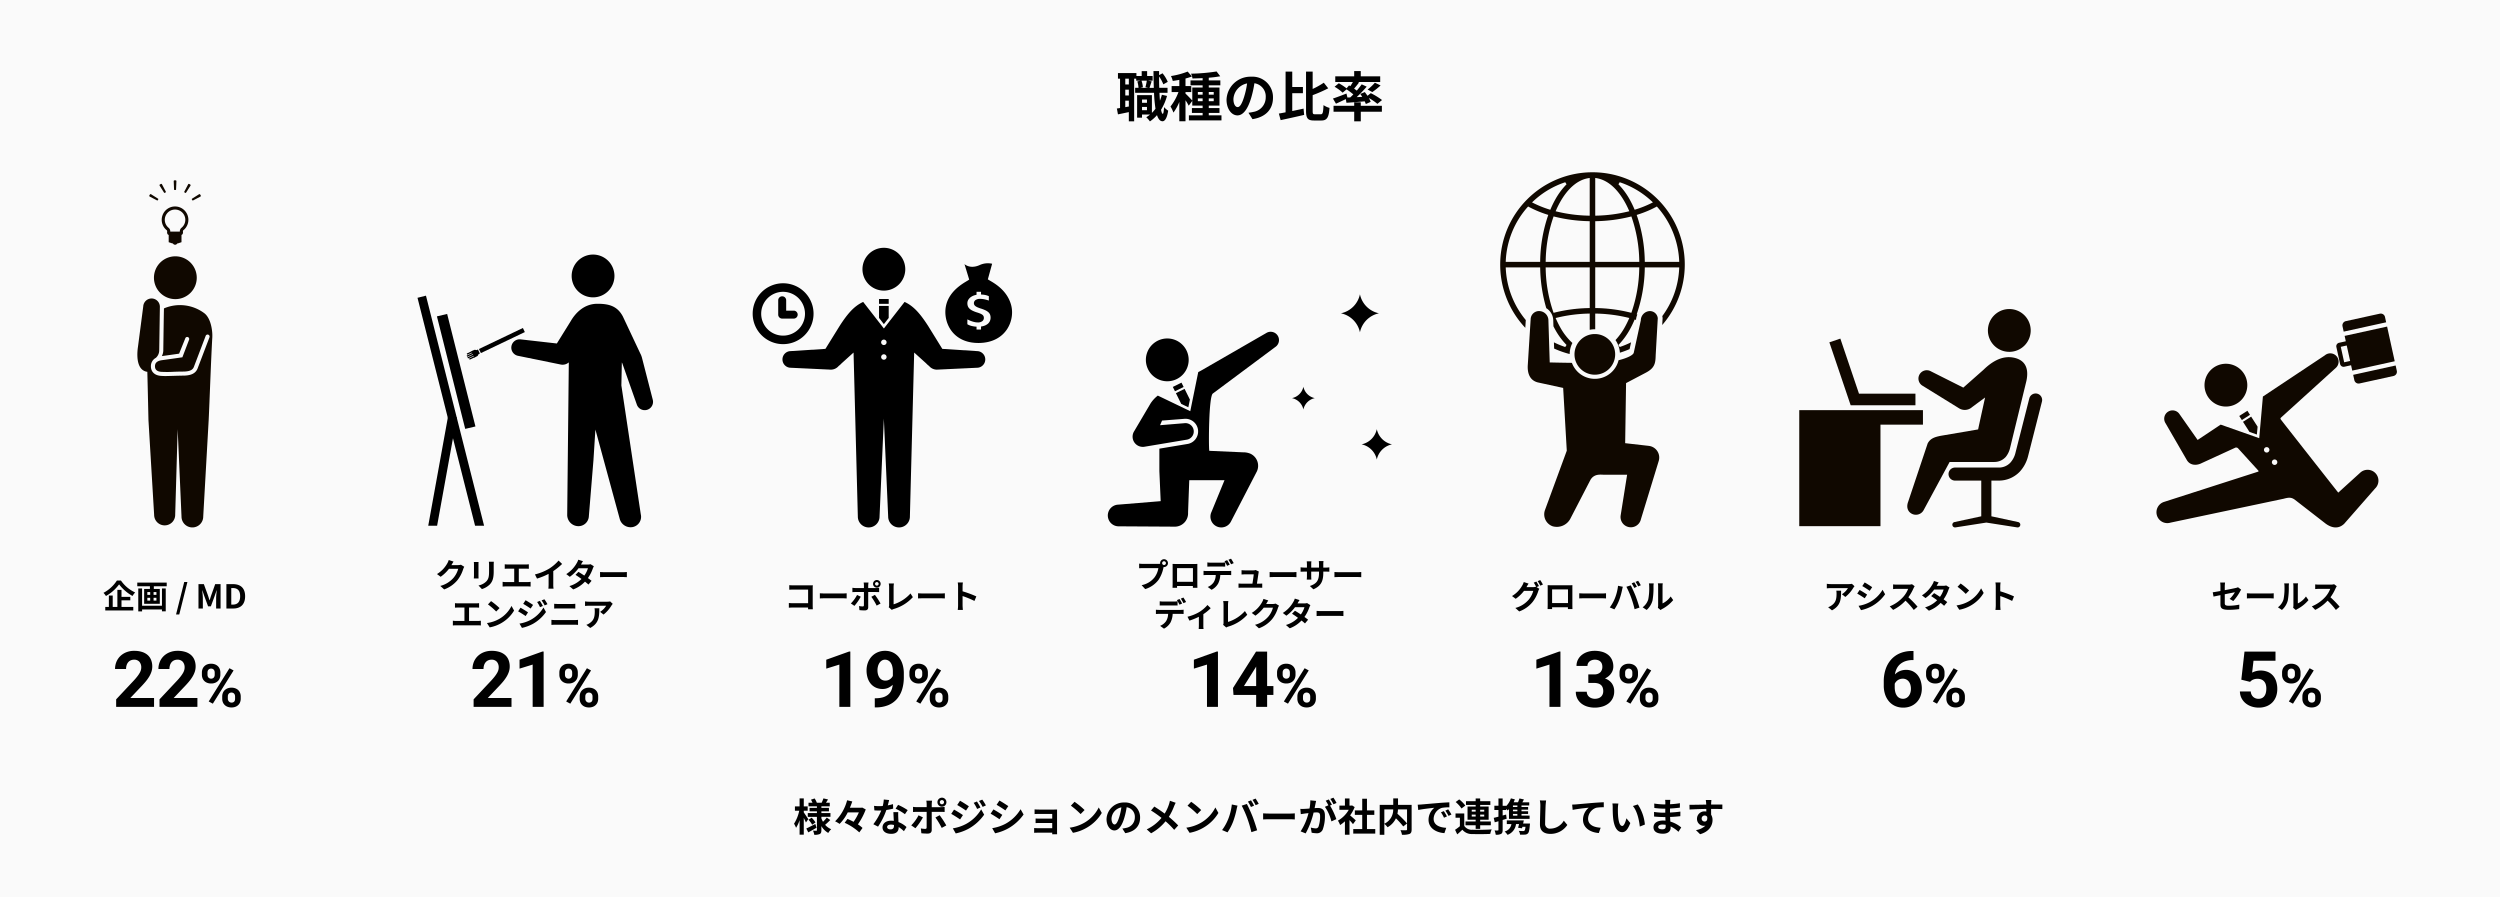 <?xml version="1.0" encoding="UTF-8"?>
<svg xmlns="http://www.w3.org/2000/svg" xmlns:xlink="http://www.w3.org/1999/xlink" width="836" height="300" viewBox="0 0 836 300">
  <defs>
    <clipPath id="a">
      <rect width="78.781" height="91.195"></rect>
    </clipPath>
    <clipPath id="b">
      <rect width="81.228" height="73.029" fill="none"></rect>
    </clipPath>
    <clipPath id="c">
      <rect width="80.409" height="71.517" fill="none"></rect>
    </clipPath>
    <clipPath id="d">
      <rect width="61.733" height="118.752" fill="none"></rect>
    </clipPath>
    <clipPath id="e">
      <rect width="86.744" height="93.511"></rect>
    </clipPath>
    <clipPath id="f">
      <rect width="25.073" height="116.083" fill="none"></rect>
    </clipPath>
    <clipPath id="g">
      <rect width="94.989" height="77.973"></rect>
    </clipPath>
  </defs>
  <g transform="translate(-542 -3231)">
    <rect width="836" height="300" transform="translate(542 3231)" fill="#fafafa"></rect>
    <path d="M-150.709-4.069c-.221-.351-1.157-1.781-1.508-2.262V-6.9h1.3v-1.43h-1.3v-2.678h-1.4v2.678h-1.56V-6.9h1.443a13,13,0,0,1-1.742,4.355,7.417,7.417,0,0,1,.676,1.365,10.968,10.968,0,0,0,1.183-2.561V1.118h1.4v-5.6c.286.559.559,1.144.715,1.521Zm2.353,1.612c-1.105.572-2.249,1.157-3.016,1.508l.663,1.3c.832-.455,1.846-1.027,2.756-1.56Zm-2.275-1.417A9.112,9.112,0,0,1-149.4-2.21l1.105-.78a8.906,8.906,0,0,0-1.287-1.573Zm6.1-.728a10.232,10.232,0,0,1-1.261,1.4,7.056,7.056,0,0,1-.533-1.144v-.507h3.029V-6.11h-3.029v-.572h2.522V-7.839h-2.522v-.52h2.795V-9.568h-1.261c.208-.325.442-.715.676-1.1l-1.534-.351c-.13.416-.39,1.014-.585,1.456h-1.612A7.19,7.19,0,0,0-148.59-11l-1.222.416a7.38,7.38,0,0,1,.507,1.014h-1.326v1.209h2.808v.52h-2.457v1.157h2.457v.572h-3.055v1.261h3.055V-.416c0,.156-.052.221-.208.221s-.663,0-1.1-.026a4.81,4.81,0,0,1,.416,1.378A4.24,4.24,0,0,0-146.874.9c.416-.234.546-.6.546-1.3V-1.755a6.166,6.166,0,0,0,2.3,2.288,5.753,5.753,0,0,1,.975-1.248,5.433,5.433,0,0,1-2.028-1.469,20.925,20.925,0,0,0,1.716-1.6Zm11.843-3.354-.286.065H-136.8c.312-.715.572-1.417.806-2.106l-1.729-.39a15.471,15.471,0,0,1-4.017,7.033,9.374,9.374,0,0,1,1.5.871,14.488,14.488,0,0,0,2.73-3.861h3.718a17.709,17.709,0,0,1-1.768,3.159c-.689-.364-1.391-.7-2.028-.975l-.962,1.3a18.5,18.5,0,0,1,4.9,3.211l1.079-1.482a10.179,10.179,0,0,0-1.547-1.2,22.476,22.476,0,0,0,2.626-4.992Zm9.022-2.509-1.794-.182a10.932,10.932,0,0,1-.351,2.171c-.4.039-.793.052-1.183.052a16.423,16.423,0,0,1-1.729-.091l.117,1.508c.559.039,1.092.052,1.625.052.221,0,.442,0,.676-.013a20.482,20.482,0,0,1-2.652,4.589l1.573.806A23.953,23.953,0,0,0-124.6-7.137a22.553,22.553,0,0,0,2.275-.455l-.052-1.508a15.937,15.937,0,0,1-1.755.416C-123.942-9.386-123.773-10.049-123.669-10.465Zm-.676,9c0-.455.481-.793,1.235-.793a4.67,4.67,0,0,1,1.053.13v.26c0,.715-.273,1.209-1.17,1.209C-123.942-.663-124.345-.988-124.345-1.469Zm3.718-4.953h-1.625c.026.793.091,1.95.143,2.912-.3-.026-.585-.052-.9-.052-1.807,0-2.873.975-2.873,2.249,0,1.43,1.274,2.145,2.886,2.145,1.846,0,2.509-.936,2.509-2.145v-.13a11.021,11.021,0,0,1,1.755,1.391l.871-1.391a8.5,8.5,0,0,0-2.691-1.664c-.026-.65-.065-1.274-.078-1.651C-120.64-5.33-120.666-5.876-120.627-6.422Zm2.236.689.923-1.365a22.393,22.393,0,0,0-3.211-1.768l-.832,1.287A18.763,18.763,0,0,1-118.391-5.733ZM-106.73-9.75a.71.71,0,0,1,.715-.7.7.7,0,0,1,.7.7.7.7,0,0,1-.7.7A.71.71,0,0,1-106.73-9.75Zm-.793,0a1.509,1.509,0,0,0,1.508,1.508,1.5,1.5,0,0,0,1.5-1.508,1.5,1.5,0,0,0-1.5-1.508A1.509,1.509,0,0,0-107.523-9.75Zm-1.794-.507h-1.924a6.735,6.735,0,0,1,.117,1.131v1.04h-3.3a9.9,9.9,0,0,1-1.261-.1v1.729c.364-.039.871-.052,1.261-.052h3.3V-6.5c0,.611,0,4.732-.013,5.213-.013.338-.143.468-.481.468a8.991,8.991,0,0,1-1.443-.156L-112.9.637a18.771,18.771,0,0,0,2.119.117c.923,0,1.352-.468,1.352-1.222V-6.513h3.042c.351,0,.858.013,1.274.039v-1.7a10.521,10.521,0,0,1-1.287.091h-3.029v-1.04A10.538,10.538,0,0,1-109.317-10.257Zm-3.055,5.59-1.469-.689A13.547,13.547,0,0,1-116.285-2l1.4.962A20.4,20.4,0,0,0-112.372-4.667Zm5.59-.728-1.417.767a24.683,24.683,0,0,1,2.106,3.484l1.534-.832A30.219,30.219,0,0,0-106.782-5.395Zm12.467-4.589-1.092.455a11.743,11.743,0,0,1,1.144,2.041l1.131-.481A22.1,22.1,0,0,0-94.315-9.984Zm1.781-.624-1.1.455a12.492,12.492,0,0,1,1.222,1.976l1.1-.494A16.717,16.717,0,0,0-92.534-10.608Zm-7.436.377-.936,1.43c.858.481,2.21,1.352,2.938,1.859l.962-1.43C-97.682-8.853-99.112-9.763-99.97-10.231Zm-2.4,9.23L-101.4.7A16.349,16.349,0,0,0-97.058-.9,15.681,15.681,0,0,0-91.9-5.577l-1-1.768A13.16,13.16,0,0,1-97.955-2.47,13.941,13.941,0,0,1-102.375-1Zm.4-6.266-.936,1.43c.871.468,2.223,1.339,2.964,1.859l.949-1.456C-99.658-5.9-101.088-6.8-101.972-7.267ZM-86.788-10.3l-.949,1.43c.858.481,2.21,1.365,2.938,1.872l.975-1.443C-84.5-8.9-85.93-9.828-86.788-10.3Zm-2.418,9.23L-88.231.65A15.819,15.819,0,0,0-83.889-.962a15.7,15.7,0,0,0,5.174-4.667l-1-1.768a13.252,13.252,0,0,1-5.057,4.875A14.086,14.086,0,0,1-89.206-1.066Zm.416-6.266-.949,1.443c.871.455,2.223,1.339,2.964,1.846l.949-1.456C-86.489-5.967-87.919-6.864-88.79-7.332Zm13.754-.013v1.573c.312-.026,1.131-.052,1.612-.052h4.29v1.573h-4.147c-.494,0-1.079-.013-1.417-.039v1.534c.3-.013.923-.026,1.417-.026h4.147v1.729h-4.914a11.155,11.155,0,0,1-1.131-.052v1.6c.221-.013.754-.039,1.118-.039h4.927c0,.2,0,.4-.013.52h1.638c0-.234-.013-.676-.013-.884V-6.435c0-.273,0-.7.013-.871-.208.013-.689.026-1,.026h-4.914C-73.9-7.28-74.7-7.306-75.036-7.345ZM-61.672-9.88l-1.222,1.3a27.03,27.03,0,0,1,3.25,2.808l1.326-1.352A26.256,26.256,0,0,0-61.672-9.88ZM-63.3-1.222-62.2.494a14.079,14.079,0,0,0,4.823-1.833,13.824,13.824,0,0,0,4.81-4.81l-1.014-1.833a12.241,12.241,0,0,1-4.732,5.057A13.4,13.4,0,0,1-63.3-1.222Zm23.543-3.354a4.95,4.95,0,0,0-5.252-5.07,5.776,5.776,0,0,0-5.967,5.564c0,2.2,1.2,3.783,2.639,3.783,1.417,0,2.535-1.612,3.315-4.238a26.291,26.291,0,0,0,.78-3.523,3.214,3.214,0,0,1,2.73,3.432,3.528,3.528,0,0,1-2.964,3.484,10,10,0,0,1-1.209.208l.975,1.547C-41.431.1-39.754-1.833-39.754-4.576Zm-9.555.325a4.092,4.092,0,0,1,3.3-3.77A19.513,19.513,0,0,1-46.7-4.875C-47.229-3.12-47.736-2.3-48.282-2.3-48.789-2.3-49.309-2.938-49.309-4.251Zm21.463-5.3-1.937-.676a8.108,8.108,0,0,1-.312,1.2,13.481,13.481,0,0,1-1.443,3.094c-1.053-.78-2.418-1.716-3.458-2.353L-36.1-6.968a35.742,35.742,0,0,1,3.51,2.47,14.306,14.306,0,0,1-4.94,3.835L-36.075.65a16.252,16.252,0,0,0,4.836-4.017A26.176,26.176,0,0,1-28.353-.494l1.339-1.482a34.04,34.04,0,0,0-3.12-2.873,19.633,19.633,0,0,0,1.742-3.536C-28.262-8.684-28.015-9.256-27.846-9.555Zm5.174-.325-1.222,1.3a27.03,27.03,0,0,1,3.25,2.808l1.326-1.352A26.256,26.256,0,0,0-22.672-9.88ZM-24.3-1.222-23.2.494a14.079,14.079,0,0,0,4.823-1.833,13.824,13.824,0,0,0,4.81-4.81l-1.014-1.833a12.241,12.241,0,0,1-4.732,5.057A13.4,13.4,0,0,1-24.3-1.222Zm21.632-9.152-1.027.429A16.446,16.446,0,0,1-2.678-8.138l1.04-.455C-1.885-9.074-2.34-9.893-2.665-10.374Zm1.534-.585-1.027.429a13.548,13.548,0,0,1,1.04,1.781l1.04-.442A20.333,20.333,0,0,0-1.131-10.959Zm-9.178,6.916A15.663,15.663,0,0,1-12.337-.429l1.82.767A17.874,17.874,0,0,0-8.593-3.38,30.267,30.267,0,0,0-7.488-7.293c.052-.286.2-.923.312-1.3l-1.9-.39A18.732,18.732,0,0,1-10.309-4.043Zm6.422-.273A40.168,40.168,0,0,1-2.535.273L-.611-.351C-.975-1.638-1.664-3.718-2.119-4.888-2.613-6.149-3.51-8.151-4.043-9.152l-1.729.559A36.417,36.417,0,0,1-3.887-4.316Zm5.278-1.7v2.041c.481-.039,1.352-.065,2.093-.065h6.981c.546,0,1.209.052,1.521.065V-6.019c-.338.026-.91.078-1.521.078H3.484C2.808-5.941,1.859-5.98,1.391-6.019Zm17.719-4.16-1.937-.195A13.23,13.23,0,0,1,16.9-7.631c-.663.065-1.274.1-1.677.117a12.413,12.413,0,0,1-1.391,0l.156,1.768c.4-.065,1.079-.156,1.456-.221.234-.026.65-.078,1.118-.13A19.893,19.893,0,0,1,13.923.013l1.69.676a27.4,27.4,0,0,0,2.652-6.968c.377-.026.7-.052.91-.052.806,0,1.261.143,1.261,1.183a10.317,10.317,0,0,1-.533,3.6.953.953,0,0,1-.975.559,7.512,7.512,0,0,1-1.586-.273L17.615.455a8.543,8.543,0,0,0,1.56.182,2.066,2.066,0,0,0,2.132-1.2,12.737,12.737,0,0,0,.741-4.771c0-1.872-.975-2.483-2.353-2.483-.273,0-.65.026-1.092.052.091-.468.195-.949.273-1.339C18.941-9.425,19.032-9.841,19.11-10.179ZM24.9-11.258l-1.04.416a14.7,14.7,0,0,1,1.053,1.794l1.027-.442A17.294,17.294,0,0,0,24.9-11.258Zm-1.547.585-1.027.429a14.373,14.373,0,0,1,.884,1.534l-1.17.507a14.62,14.62,0,0,1,2.184,4.875l1.651-.754a23.59,23.59,0,0,0-2.119-4.537l.637-.273C24.141-9.373,23.673-10.192,23.348-10.673ZM32.37-3.666c-.273-.26-1.274-1.157-1.9-1.664a12.618,12.618,0,0,0,1.534-2.782l-.871-.559-.273.065h-.585V-11H28.743v2.392H26.9v1.4H30.03A9.711,9.711,0,0,1,26.4-3.575a6.2,6.2,0,0,1,.728,1.469,10.758,10.758,0,0,0,1.612-1.248V1.131h1.534v-4.9c.442.481.884,1,1.157,1.365ZM36.114-.754V-5.512h2.457V-7.007H36.114v-3.887H34.528v3.887h-2.47v1.495h2.47V-.754h-3V.754h7.358V-.754Zm13.4-6.591v4.693a33.934,33.934,0,0,0-3.211-3.224,9.853,9.853,0,0,0,.182-1.469Zm-7.592,0h2.964a5.15,5.15,0,0,1-2.964,4.8Zm9.126-1.508H46.5v-2.158H44.9v2.158H40.378V1.157h1.547V-2.509A6.291,6.291,0,0,1,43-1.365,6.748,6.748,0,0,0,45.8-4.355a27.188,27.188,0,0,1,2.444,2.717l1.274-.988v1.95c0,.234-.078.3-.325.312s-1.118.013-1.885-.026a5.07,5.07,0,0,1,.507,1.534A6.71,6.71,0,0,0,50.336.871c.546-.247.715-.676.715-1.508Zm2.041-.065.169,1.781c1.508-.325,4.16-.611,5.382-.741a5.2,5.2,0,0,0-1.937,4.017C56.706-1.04,59.28.416,62.01.6l.611-1.781c-2.21-.117-4.212-.884-4.212-3.029a3.951,3.951,0,0,1,2.756-3.64,13.505,13.505,0,0,1,2.509-.182L63.661-9.7c-.923.039-2.34.117-3.679.234-2.379.195-4.524.39-5.616.481C54.119-8.957,53.612-8.931,53.092-8.918ZM61.815-6.76l-.962.4A10.03,10.03,0,0,1,61.867-4.55l.988-.442A16.135,16.135,0,0,0,61.815-6.76Zm1.456-.6-.949.442a11.437,11.437,0,0,1,1.066,1.755l.975-.468A19.444,19.444,0,0,0,63.271-7.358ZM71.149-4.94v-.65h1.313v.65Zm0-2.275h1.313v.624H71.149Zm4.173,0v.624H73.97v-.624Zm0,2.275H73.97v-.65h1.352ZM72.462-.832H73.97V-2.041h3.562V-3.3H73.97v-.572H76.8v-4.42H73.97v-.533h3.406v-1.248H73.97V-11H72.462v.923H69.225v1.248h3.237v.533H69.745v4.42h2.717V-3.3H69.069v1.261h3.393ZM69-8.619a11.3,11.3,0,0,0-2.041-2.067L65.78-9.8a10.13,10.13,0,0,1,1.95,2.158Zm-.351,2.652H65.728V-4.55h1.456v2.834a15.578,15.578,0,0,1-1.612,1.2L66.3,1.014c.663-.559,1.2-1.053,1.716-1.56A4.05,4.05,0,0,0,71.383.9c1.586.065,4.342.039,5.954-.039A7.049,7.049,0,0,1,77.818-.65c-1.794.143-4.862.182-6.422.117A2.99,2.99,0,0,1,68.653-1.82ZM86.411-8.138H84.929v-.507h1.482Zm0,1.43H84.929v-.533h1.482Zm0,1.456H84.929v-.572h1.482Zm-3.77-.364-1.157.325V-7.137h1.183v-.4c.182.208.364.416.468.559.156-.13.312-.286.468-.442v3.25h6.89V-5.252h-2.7v-.572H90v-.884h-2.21v-.533H90v-.9h-2.21v-.507h2.587V-9.711h-2.3c.169-.3.351-.624.533-.949L87.113-11a11.678,11.678,0,0,1-.494,1.287H85.163a9.261,9.261,0,0,0,.4-.988l-1.326-.325A6.53,6.53,0,0,1,82.667-8.45v-.1H81.484V-11h-1.4v2.444H78.715v1.417H80.08V-4.9c-.585.156-1.131.286-1.573.39l.338,1.482c.39-.1.806-.221,1.235-.351V-.507c0,.169-.065.221-.221.221A10.5,10.5,0,0,1,78.78-.3a5.751,5.751,0,0,1,.39,1.43A3.372,3.372,0,0,0,80.977.845c.39-.247.507-.637.507-1.352v-3.3c.455-.13.91-.273,1.352-.416Zm5.694,3c.078-.351.156-.7.221-1.04H82.875v1.222h1.547A3.033,3.033,0,0,1,82.147.052a5.953,5.953,0,0,1,.975,1.118,4.372,4.372,0,0,0,2.834-3.6H86.97c-.1.442-.221.871-.325,1.222l1.313.195c.039-.156.091-.325.13-.507h1.04c-.091.78-.208,1.17-.364,1.313a.657.657,0,0,1-.455.117c-.26,0-.845-.013-1.443-.078A2.858,2.858,0,0,1,87.3,1.105a12.868,12.868,0,0,0,1.625-.013,1.449,1.449,0,0,0,1-.4c.338-.338.52-1.118.65-2.756a4.574,4.574,0,0,0,.052-.546Zm7.683-7.7-2.093-.026a8.292,8.292,0,0,1,.169,1.755c0,1.118-.13,4.537-.13,6.279,0,2.223,1.378,3.159,3.51,3.159a6.729,6.729,0,0,0,5.642-2.99l-1.183-1.43A5.2,5.2,0,0,1,97.487-.91a1.571,1.571,0,0,1-1.794-1.742c0-1.612.1-4.524.156-5.928C95.875-9.1,95.94-9.763,96.018-10.309Zm8.71,1.365.169,1.781c1.508-.325,4.16-.611,5.382-.741a5.235,5.235,0,0,0-1.924,4.017c0,2.808,2.574,4.277,5.291,4.459l.611-1.781c-2.2-.117-4.2-.9-4.2-3.029A3.954,3.954,0,0,1,112.8-7.891a14.711,14.711,0,0,1,2.509-.169L115.3-9.724c-.91.026-2.34.117-3.679.221-2.379.208-4.524.4-5.6.494C105.755-8.983,105.248-8.957,104.728-8.944ZM120.185-9.3l-2-.026a7.9,7.9,0,0,1,.1,1.326c0,.793.013,2.314.143,3.51.364,3.484,1.6,4.771,3.029,4.771,1.04,0,1.859-.793,2.717-3.055l-1.3-1.586c-.247,1.04-.767,2.561-1.378,2.561-.819,0-1.209-1.287-1.391-3.159-.078-.936-.091-1.911-.078-2.756A10.518,10.518,0,0,1,120.185-9.3Zm6.5.3-1.651.533c1.417,1.612,2.106,4.771,2.314,6.864l1.7-.663A14.445,14.445,0,0,0,126.685-9ZM133.5-1.469c0-.442.507-.806,1.43-.806a7.22,7.22,0,0,1,1.066.091c.013.234.013.416.013.559,0,.754-.455.949-1.144.949C133.965-.676,133.5-.975,133.5-1.469Zm4.069-9.048h-1.755a5.226,5.226,0,0,1,.078.9v.611h-.507a24.271,24.271,0,0,1-3.211-.286l.039,1.482a29.884,29.884,0,0,0,3.185.234h.481c-.013.442-.013.91-.013,1.339h-.624a22.971,22.971,0,0,1-3.133-.247l.013,1.534c.858.1,2.34.169,3.094.169h.676c.013.39.026.806.052,1.209-.26-.026-.533-.039-.806-.039-2,0-3.211.923-3.211,2.236C131.924,0,133.016.793,135.1.793c1.716,0,2.561-.858,2.561-1.963,0-.143,0-.3-.013-.481A9.964,9.964,0,0,1,140.27.156l.936-1.456a10.178,10.178,0,0,0-3.64-1.963c-.039-.52-.065-1.053-.091-1.547,1.248-.039,2.262-.13,3.432-.26L140.92-6.6c-1.053.143-2.158.247-3.471.312V-7.631c1.261-.065,2.444-.182,3.3-.286l.013-1.495a27.246,27.246,0,0,1-3.289.351c0-.208,0-.4.013-.533A8.78,8.78,0,0,1,137.566-10.517Zm13.728.039h-1.885a9.431,9.431,0,0,1,.13,1.131c.013.1.013.234.026.4-1.768.026-4.134.078-5.616.078l.039,1.573c1.6-.091,3.627-.169,5.59-.2.013.286.013.585.013.871a3.374,3.374,0,0,0-.52-.039,2.452,2.452,0,0,0-2.6,2.431,2.294,2.294,0,0,0,2.236,2.392,2.78,2.78,0,0,0,.585-.065A5.842,5.842,0,0,1,146.12-.416L147.511.962c3.172-.884,4.16-3.042,4.16-4.732a3.308,3.308,0,0,0-.468-1.781c0-.572-.013-1.287-.013-1.95,1.768,0,2.977.026,3.757.065l.013-1.534c-.676-.013-2.457.013-3.77.013.013-.156.013-.3.013-.4C151.216-9.568,151.268-10.27,151.294-10.478Zm-3.263,6.227a.979.979,0,0,1,1-1.04.958.958,0,0,1,.845.455c.182,1.144-.3,1.56-.845,1.56A.971.971,0,0,1,148.031-4.251Z" transform="translate(963 3509)"></path>
    <path d="M-36.108-2.16V-3.24h1.656v1.08Zm1.656-3.546v1.08h-1.656v-1.08Zm-.054-6.318a18.328,18.328,0,0,1-.468,2.2l.918.2H-36.63l.81-.2a8.021,8.021,0,0,0-.468-2.2Zm-6.012,1.278h-1.188V-12.69h1.188Zm-1.188,7.578V-5.346h1.188v1.962Zm1.188-3.906h-1.188V-9.018h1.188Zm11.052-.234a16.99,16.99,0,0,1-.648,1.98q-.108-1.215-.162-2.646h2.7V-9.63h-2.772c-.036-1.206-.054-2.466-.054-3.8A12.345,12.345,0,0,1-28.98-10.8l1.476-.828A11.325,11.325,0,0,0-29.25-14.49l-1.152.612v-1.35h-1.872c.018,2,.054,3.888.108,5.6h-1.44c.2-.576.45-1.386.72-2.16l-1.224-.234h1.548V-13.59H-34.4v-1.62h-1.818v1.62H-37.98v-.972h-6.174v1.872h.7v9.81c-.378.072-.738.126-1.062.162l.36,1.962c1.08-.216,2.358-.486,3.636-.756V1.566h1.782V-12.69h.684v.666h1.422l-1.044.252a9.668,9.668,0,0,1,.4,2.142h-1.134v1.656h6.318a47.65,47.65,0,0,0,.486,5.328A9.83,9.83,0,0,1-32.8-1.26V-7.182h-4.95V.342h1.638V-.7h2.7a10.838,10.838,0,0,1-1.278.9,9.62,9.62,0,0,1,1.224,1.4A12.435,12.435,0,0,0-31.1-.5c.432,1.314,1.026,2.034,1.836,2.052.612,0,1.458-.63,1.908-3.546a6.261,6.261,0,0,1-1.386-1.188c-.072,1.422-.216,2.25-.432,2.25-.216-.018-.414-.5-.576-1.368a17.694,17.694,0,0,0,2-4.626Zm12.024,2.142v-.918h1.6v.918Zm0-3.06h1.6v.882h-1.6Zm5.31,0v.882h-1.656v-.882Zm0,3.06h-1.656v-.918h1.656ZM-13.788-.432v-.81h3.582v-1.62h-3.582V-3.69h3.582V-9.72h-3.582v-.738h3.87v-1.656h-3.87v-.9A35.226,35.226,0,0,0-9.954-13.5l-1.224-1.6a61.541,61.541,0,0,1-8.532.738,5.638,5.638,0,0,1,.468,1.6c1.08-.018,2.232-.054,3.4-.108v.756h-4.05v1.656h4.05v.738H-19.3v4.356c-.4-.468-1.8-1.926-2.268-2.322v-.522h1.926v-2h-1.926v-2.538a18.768,18.768,0,0,0,2.142-.684l-1.422-1.638a25.731,25.731,0,0,1-5.58,1.494,7.42,7.42,0,0,1,.594,1.638c.7-.09,1.44-.216,2.2-.36v2.088h-2.574v2h2.286a17.59,17.59,0,0,1-2.664,4.824A10.626,10.626,0,0,1-25.6-1.35a16,16,0,0,0,1.962-3.564V1.548h2.07v-7.02a15.772,15.772,0,0,1,1.08,1.818l1.188-1.62V-3.69h3.456v.828h-3.582v1.62h3.582v.81h-4.59V1.26H-9.54V-.432Zm21.474-5.9a6.855,6.855,0,0,0-7.272-7.02,8,8,0,0,0-8.262,7.7c0,3.042,1.656,5.238,3.654,5.238,1.962,0,3.51-2.232,4.59-5.868a36.4,36.4,0,0,0,1.08-4.878,4.45,4.45,0,0,1,3.78,4.752,4.885,4.885,0,0,1-4.1,4.824A13.844,13.844,0,0,1-.522-1.3L.828.846C5.364.144,7.686-2.538,7.686-6.336Zm-13.23.45a5.666,5.666,0,0,1,4.572-5.22A27.018,27.018,0,0,1-1.926-6.75c-.738,2.43-1.44,3.564-2.2,3.564C-4.824-3.186-5.544-4.068-5.544-5.886ZM14.13-7.83h3.564V-9.918H14.13v-5.13H11.9V-1.44c-.828.162-1.584.306-2.25.414l.594,2.2C12.456.7,15.39.054,18.108-.576l-.2-2.106c-1.242.27-2.538.558-3.78.81Zm7.6,7.038c-.684,0-.774-.144-.774-1.17v-5.22a45.408,45.408,0,0,0,5.2-2.286L24.678-11.34a26.98,26.98,0,0,1-3.726,2.088v-5.8H18.738V-1.98c0,2.556.576,3.276,2.664,3.276h2.484c1.926,0,2.484-1.17,2.7-4.212a6.535,6.535,0,0,1-2-.936c-.126,2.448-.234,3.06-.9,3.06ZM32.58-6.39l-.324-1.332c-1.656.648-3.384,1.314-4.518,1.674L28.746-4.32c.972-.432,2.16-.99,3.294-1.548l.216,1.242c1.728-.126,3.924-.288,6.1-.486a6.969,6.969,0,0,1,.378.9l1.62-.72a7.436,7.436,0,0,0-.612-1.3,19.858,19.858,0,0,1,2.862,1.962l1.548-1.278a22.874,22.874,0,0,0-3.762-2.3l-1.1.882c-.288-.432-.612-.864-.9-1.242l-1.512.63c.216.306.45.63.648.972l-1.854.09a43.764,43.764,0,0,0,3.348-3.51L37.35-10.8c-.45.648-1.026,1.368-1.638,2.106-.27-.216-.576-.432-.9-.666.522-.612,1.116-1.35,1.674-2.07l-.4-.144h7.452v-1.908h-6.5v-1.746h-2.2v1.746H28.512v1.908H34.4c-.252.45-.558.954-.846,1.386l-.432-.252-.828.99A17.948,17.948,0,0,0,29.7-11.16L28.278-9.99a14.184,14.184,0,0,1,2.7,1.98l1.314-1.116A24.759,24.759,0,0,1,34.56-7.434c-.342.342-.684.684-1.026,1.008ZM40.9-8.208a26.561,26.561,0,0,0,2.772-2.214L41.76-11.34a16.353,16.353,0,0,1-2.43,2.286ZM37.044-4.77h-2.2v1.152H27.936v1.98h6.912v3.2h2.2v-3.2H44.1v-1.98H37.044Z" transform="translate(960 3270)"></path>
    <g transform="translate(86.702 -40.662)">
      <path d="M-26.34-8.58l-1.606-.528a5.292,5.292,0,0,1-.5,1.155,9.686,9.686,0,0,1-3.432,3.542l1.232.913A12.538,12.538,0,0,0-27.869-6.16h3.091a7.819,7.819,0,0,1-1.562,3A8.767,8.767,0,0,1-30.773-.44l1.3,1.166a10.271,10.271,0,0,0,4.444-3.1A11.477,11.477,0,0,0-23.117-6.05a4.4,4.4,0,0,1,.363-.792l-1.122-.693a3.527,3.527,0,0,1-.957.132h-2.211c.011-.022.022-.033.033-.055C-26.879-7.7-26.593-8.195-26.34-8.58Zm13.475.044h-1.661a7.76,7.76,0,0,1,.066,1.1v2.09c0,1.716-.143,2.541-.9,3.366A4.977,4.977,0,0,1-18-.594l1.144,1.21A6.477,6.477,0,0,0-14.185-.968c.814-.9,1.276-1.925,1.276-4.29V-7.436C-12.909-7.876-12.887-8.228-12.865-8.536Zm-5.1.088h-1.584a7.811,7.811,0,0,1,.044.847v3.707c0,.33-.044.759-.055.968h1.595c-.022-.253-.033-.682-.033-.957V-7.6C-18-7.953-17.991-8.195-17.969-8.448Zm8.745.77v1.507c.275-.022.748-.044,1.045-.044h2.123v4.488H-8.85a7.124,7.124,0,0,1-1.078-.088v1.6A9.192,9.192,0,0,1-8.85-.275H-1.6A8.825,8.825,0,0,1-.567-.22v-1.6A6.722,6.722,0,0,1-1.6-1.727H-4.516V-6.215h2.321c.319,0,.7.022,1.034.044V-7.678c-.319.033-.7.066-1.034.066H-8.179C-8.487-7.612-8.938-7.645-9.224-7.678Zm10.1,3.4.693,1.386A22.041,22.041,0,0,0,5.45-4.477v3.52A12.319,12.319,0,0,1,5.373.484H7.111a7.562,7.562,0,0,1-.1-1.441V-5.4A20.177,20.177,0,0,0,9.971-7.788L8.783-8.921a14.1,14.1,0,0,1-3.1,2.673A17.688,17.688,0,0,1,.874-4.279ZM16.956-8.712l-1.595-.495a4.553,4.553,0,0,1-.506,1.144,10.214,10.214,0,0,1-3.5,3.663l1.188.913a13.23,13.23,0,0,0,2.9-2.849H18.6A7.808,7.808,0,0,1,17.385-3.9c-.693-.462-1.386-.913-1.969-1.243l-.979,1c.561.352,1.287.847,2,1.375A9.345,9.345,0,0,1,12.4-.385L13.678.726a10.35,10.35,0,0,0,3.938-2.607c.451.363.858.7,1.155.979l1.045-1.243c-.319-.264-.748-.583-1.221-.924a12.6,12.6,0,0,0,1.628-3.168,5.175,5.175,0,0,1,.363-.781l-1.122-.693a3.493,3.493,0,0,1-.957.121H16.274A11.851,11.851,0,0,1,16.956-8.712Zm5.7,3.619v1.727c.407-.033,1.144-.055,1.771-.055h5.907c.462,0,1.023.044,1.287.055V-5.093c-.286.022-.77.066-1.287.066H24.425C23.853-5.027,23.05-5.06,22.654-5.093ZM-25.861,5.322V6.829c.275-.022.748-.044,1.045-.044h2.123v4.488h-2.794a7.124,7.124,0,0,1-1.078-.088v1.6a9.192,9.192,0,0,1,1.078-.055h7.249a8.825,8.825,0,0,1,1.034.055v-1.6a6.722,6.722,0,0,1-1.034.088h-2.915V6.785h2.321c.319,0,.7.022,1.034.044V5.322c-.319.033-.7.066-1.034.066h-5.984C-25.124,5.388-25.575,5.355-25.861,5.322Zm12.067-.682-1.034,1.1a22.872,22.872,0,0,1,2.75,2.376l1.122-1.144A22.216,22.216,0,0,0-13.794,4.64Zm-1.375,7.326.924,1.452a11.913,11.913,0,0,0,4.081-1.551A11.7,11.7,0,0,0-6.094,7.8l-.858-1.551a10.358,10.358,0,0,1-4,4.279A11.337,11.337,0,0,1-15.169,11.966ZM2.53,4.552l-.924.385a9.936,9.936,0,0,1,.968,1.727l.957-.407A18.706,18.706,0,0,0,2.53,4.552Zm1.507-.528L3.1,4.409A10.57,10.57,0,0,1,4.136,6.081l.935-.418A14.145,14.145,0,0,0,4.037,4.024Zm-6.292.319-.792,1.21c.726.407,1.87,1.144,2.486,1.573l.814-1.21C-.319,5.509-1.529,4.739-2.255,4.343Zm-2.035,7.81.825,1.441A13.834,13.834,0,0,0,.209,12.241a13.269,13.269,0,0,0,4.367-3.96l-.847-1.5A11.136,11.136,0,0,1-.55,10.91,11.8,11.8,0,0,1-4.29,12.153Zm.341-5.3-.792,1.21c.737.4,1.881,1.133,2.508,1.573l.8-1.232C-1.991,8.006-3.2,7.247-3.949,6.851ZM7.315,5.531v1.6c.374-.022.88-.044,1.3-.044h4.543c.385,0,.9.033,1.221.044v-1.6c-.308.033-.781.066-1.221.066H8.6C8.228,5.6,7.711,5.575,7.315,5.531ZM6.391,10.91v1.683c.407-.033.946-.066,1.375-.066H14.08a11.949,11.949,0,0,1,1.21.066V10.91a11.149,11.149,0,0,1-1.21.066H7.766C7.337,10.976,6.82,10.943,6.391,10.91ZM26.9,5.553l-.869-.814a5.673,5.673,0,0,1-1.122.1H18.975a8.721,8.721,0,0,1-1.342-.11V6.257c.517-.044.88-.077,1.342-.077h5.731a6.542,6.542,0,0,1-2.024,2.046l1.144.913a11.2,11.2,0,0,0,2.64-3.014A5.538,5.538,0,0,1,26.9,5.553ZM22.407,7.038H20.812a6.1,6.1,0,0,1,.077.99c0,1.8-.264,2.97-1.661,3.938a4.346,4.346,0,0,1-1.155.605l1.287,1.045C22.352,12.01,22.407,9.766,22.407,7.038Z" transform="translate(633.301 3468.037)"></path>
      <path d="M-7.957,0h-12.67V-2.514l5.979-6.373q.673-.736,1.136-1.346a9.9,9.9,0,0,0,.749-1.117,4.268,4.268,0,0,0,.406-.946,3.177,3.177,0,0,0,.121-.844,2.823,2.823,0,0,0-.622-1.936,2.245,2.245,0,0,0-1.777-.7,2.679,2.679,0,0,0-1.149.235,2.351,2.351,0,0,0-.838.647,2.9,2.9,0,0,0-.514.984,4.17,4.17,0,0,0-.178,1.244H-21a6.233,6.233,0,0,1,.444-2.349,5.624,5.624,0,0,1,1.282-1.93,6.143,6.143,0,0,1,2.025-1.308,7.042,7.042,0,0,1,2.672-.482,8.428,8.428,0,0,1,2.583.362A5.224,5.224,0,0,1-10.1-17.342a4.319,4.319,0,0,1,1.155,1.65,5.836,5.836,0,0,1,.394,2.2,5.549,5.549,0,0,1-.292,1.79,8.434,8.434,0,0,1-.825,1.727,14.063,14.063,0,0,1-1.289,1.746q-.755.882-1.682,1.834L-15.9-2.958h7.947ZM2.786,0H-.883V-14.143l-4.38,1.358v-2.983L2.393-18.51h.394Zm5.26-11.484a3.2,3.2,0,0,1,.2-1.138,2.662,2.662,0,0,1,.591-.933,2.817,2.817,0,0,1,.962-.635,3.467,3.467,0,0,1,1.323-.234,3.57,3.57,0,0,1,1.343.234,2.8,2.8,0,0,1,.972.635,2.6,2.6,0,0,1,.586.933,3.276,3.276,0,0,1,.2,1.138v.752a3.248,3.248,0,0,1-.2,1.128,2.558,2.558,0,0,1-.586.928,2.855,2.855,0,0,1-.962.63,3.5,3.5,0,0,1-1.333.234,3.542,3.542,0,0,1-1.333-.234,2.835,2.835,0,0,1-.972-.63A2.613,2.613,0,0,1,8.246-9.6a3.177,3.177,0,0,1-.2-1.128Zm1.875.752a1.627,1.627,0,0,0,.073.488,1.152,1.152,0,0,0,.229.415,1.157,1.157,0,0,0,.381.288,1.235,1.235,0,0,0,.537.107,1.21,1.21,0,0,0,.527-.107,1.056,1.056,0,0,0,.371-.288,1.238,1.238,0,0,0,.22-.415,1.627,1.627,0,0,0,.073-.488v-.752a1.675,1.675,0,0,0-.073-.493,1.231,1.231,0,0,0-.22-.42,1.046,1.046,0,0,0-.376-.288,1.268,1.268,0,0,0-.542-.107,1.21,1.21,0,0,0-.527.107,1.105,1.105,0,0,0-.376.288,1.187,1.187,0,0,0-.225.42,1.675,1.675,0,0,0-.073.493Zm4.922,7.246a3.217,3.217,0,0,1,.2-1.133,2.573,2.573,0,0,1,.6-.933,2.909,2.909,0,0,1,.967-.63,3.467,3.467,0,0,1,1.323-.234,3.57,3.57,0,0,1,1.343.234,2.835,2.835,0,0,1,.972.63,2.55,2.55,0,0,1,.586.933,3.289,3.289,0,0,1,.2,1.133v.762a3.236,3.236,0,0,1-.2,1.133,2.614,2.614,0,0,1-.586.928,2.761,2.761,0,0,1-.962.63A3.561,3.561,0,0,1,17.948.2a3.609,3.609,0,0,1-1.333-.229,2.794,2.794,0,0,1-.977-.63,2.638,2.638,0,0,1-.6-.928,3.165,3.165,0,0,1-.2-1.133Zm1.875.762a1.379,1.379,0,0,0,.088.488,1.306,1.306,0,0,0,.249.415,1.211,1.211,0,0,0,.386.288,1.163,1.163,0,0,0,.508.107,1.372,1.372,0,0,0,.581-.107.958.958,0,0,0,.366-.288,1.078,1.078,0,0,0,.19-.415,2.18,2.18,0,0,0,.054-.488v-.762a1.627,1.627,0,0,0-.073-.488,1.193,1.193,0,0,0-.225-.415,1.093,1.093,0,0,0-.381-.288,1.243,1.243,0,0,0-.532-.107,1.243,1.243,0,0,0-.532.107,1.093,1.093,0,0,0-.381.288,1.193,1.193,0,0,0-.225.415,1.627,1.627,0,0,0-.073.488ZM11.7-1.064l-1.377-.742L17.265-12.92l1.377.742Z" transform="translate(634.301 3508.037)"></path>
    </g>
    <g transform="translate(681.612 3316.125)">
      <g transform="translate(0)" clip-path="url(#a)">
        <path d="M89.95,54.424,86.367,40.5a6.772,6.772,0,0,0-.583-1.5L79.993,26.7c-1.879-3.637-4.849-4.307-8.528-4.307-4.77,0-7.6,3.519-8.909,5.77L57.89,35.674,45.787,34.3a2.786,2.786,0,0,0-.871,5.5L59,42.672a3.157,3.157,0,0,0,2.888-.679l-.535,50.873a3.783,3.783,0,0,0,3.483,3.891,3.486,3.486,0,0,0,3.76-3.37l1.531-18.654.654-10.273,8.1,29.749a3.774,3.774,0,0,0,4.367,2.854A3.5,3.5,0,0,0,85.958,92.8L79.466,49.7s.082-3.641.154-7.68l.152.254c.018.076,4.849,13.78,4.849,13.78a2.786,2.786,0,0,0,5.328-1.627" transform="translate(-11.291 -5.938)"></path>
        <path d="M77.314,14.313a7.156,7.156,0,1,1,7.157-7.156,7.157,7.157,0,0,1-7.157,7.156" transform="translate(-18.609)"></path>
        <path d="M21.721,64.65l-3.42.812L8.841,27.838l3.42-.813Z" transform="translate(-2.345 -7.168)"></path>
        <path d="M22.269,95.651,2.831,18.708,0,19.42,19.256,95.651Z" transform="translate(0 -4.962)"></path>
        <path d="M7.852,110.123l6.574-36.281-2.863-.572-6.68,36.854Z" transform="translate(-1.295 -19.434)"></path>
        <path d="M22.405,44.717l.187.394,1.96-.935-.187-.395Z" transform="translate(-5.943 -11.613)"></path>
        <rect width="2.491" height="0.437" transform="translate(16.438 33.798) rotate(-25.575)"></rect>
        <rect width="2.492" height="0.437" transform="translate(16.702 34.351) rotate(-25.488)"></rect>
        <rect width="2.172" height="0.437" transform="translate(17.256 34.769) rotate(-25.533)"></rect>
        <rect width="16.295" height="1.512" transform="matrix(0.902, -0.431, 0.431, 0.902, 20.545, 31.581)"></rect>
        <path d="M27.373,44.565,26.72,43.2l-.2.094-.208.1c-.248.076-.479-.222-.863-.038l-.9.432,1,2.1.9-.431c.384-.184.3-.55.514-.7Z" transform="translate(-6.512 -11.458)"></path>
      </g>
    </g>
    <path d="M-22.138-7.447l-.869-.814a5.673,5.673,0,0,1-1.122.1h-5.929a8.721,8.721,0,0,1-1.342-.11v1.529c.517-.044.88-.077,1.342-.077h5.731a6.542,6.542,0,0,1-2.024,2.046l1.144.913a11.2,11.2,0,0,0,2.64-3.014A5.538,5.538,0,0,1-22.138-7.447Zm-4.488,1.485h-1.595a6.1,6.1,0,0,1,.077.99c0,1.8-.264,2.97-1.661,3.938a4.346,4.346,0,0,1-1.155.6L-29.673.616C-26.681-.99-26.626-3.234-26.626-5.962Zm7.887-2.75-.8,1.21c.726.407,1.87,1.155,2.486,1.584l.825-1.221C-16.8-7.535-18.013-8.316-18.739-8.712ZM-20.785-.9-19.96.55A13.385,13.385,0,0,0-16.285-.814a13.282,13.282,0,0,0,4.378-3.949l-.847-1.5a11.213,11.213,0,0,1-4.279,4.125A11.919,11.919,0,0,1-20.785-.9Zm.352-5.3-.8,1.221c.737.385,1.881,1.133,2.508,1.562l.8-1.232C-18.486-5.049-19.7-5.808-20.433-6.2ZM-2.019-7.458l-.9-.671a3.943,3.943,0,0,1-1.133.143H-7.937a12.289,12.289,0,0,1-1.3-.077V-6.5c.231-.011.836-.077,1.3-.077h3.729a8.523,8.523,0,0,1-1.639,2.7,12.331,12.331,0,0,1-4.51,3.157L-9.224.462A14.49,14.49,0,0,0-5.088-2.629,25.084,25.084,0,0,1-2.316.484L-1.062-.605A30.924,30.924,0,0,0-4.131-3.751,16.173,16.173,0,0,0-2.4-6.776,5.2,5.2,0,0,1-2.019-7.458Zm8.03-1.254L4.416-9.207A4.553,4.553,0,0,1,3.91-8.063,10.214,10.214,0,0,1,.412-4.4L1.6-3.487A13.23,13.23,0,0,0,4.5-6.336H7.65A7.808,7.808,0,0,1,6.44-3.9c-.693-.462-1.386-.913-1.969-1.243l-.979,1c.561.352,1.287.847,2,1.375A9.345,9.345,0,0,1,1.457-.385L2.733.726A10.35,10.35,0,0,0,6.671-1.881c.451.363.858.7,1.155.979L8.871-2.145c-.319-.264-.748-.583-1.221-.924A12.6,12.6,0,0,0,9.278-6.237a5.175,5.175,0,0,1,.363-.781L8.519-7.711a3.493,3.493,0,0,1-.957.121H5.329A11.85,11.85,0,0,1,6.011-8.712Zm7.337.352-1.034,1.1a22.872,22.872,0,0,1,2.75,2.376l1.122-1.144A22.216,22.216,0,0,0,13.348-8.36ZM11.973-1.034,12.9.418a11.913,11.913,0,0,0,4.081-1.551,11.7,11.7,0,0,0,4.07-4.07L20.19-6.754a10.358,10.358,0,0,1-4,4.279A11.337,11.337,0,0,1,11.973-1.034ZM25.1-1.056a12.082,12.082,0,0,1-.11,1.54H26.7c-.044-.451-.1-1.221-.1-1.54V-4.169A31.772,31.772,0,0,1,30.574-2.53L31.2-4.048a35.927,35.927,0,0,0-4.6-1.705V-7.381a11.959,11.959,0,0,1,.1-1.32H24.986a7.636,7.636,0,0,1,.11,1.32Z" transform="translate(1184.286 3434.486)"></path>
    <path d="M-3.417-18.675v3.021h-.216a7.621,7.621,0,0,0-2.349.336,5.407,5.407,0,0,0-1.8.958A4.823,4.823,0,0,0-9-12.848a6.07,6.07,0,0,0-.616,1.993,5.13,5.13,0,0,1,1.606-1.1,5.209,5.209,0,0,1,2.126-.413,4.981,4.981,0,0,1,2.292.5,4.8,4.8,0,0,1,1.644,1.358,5.948,5.948,0,0,1,.99,1.993,8.63,8.63,0,0,1,.33,2.418,7.049,7.049,0,0,1-.438,2.507,5.878,5.878,0,0,1-1.25,2.012A5.833,5.833,0,0,1-4.274-.235,6.506,6.506,0,0,1-6.845.254a6.519,6.519,0,0,1-2.691-.54A5.839,5.839,0,0,1-11.586-1.8,6.911,6.911,0,0,1-12.894-4.12,9.133,9.133,0,0,1-13.357-7.1V-8.519a12.666,12.666,0,0,1,.635-4.1,9.172,9.172,0,0,1,1.841-3.212,8.285,8.285,0,0,1,2.958-2.095,10.054,10.054,0,0,1,3.986-.749ZM-7-9.42a3,3,0,0,0-.914.133,2.887,2.887,0,0,0-.762.368,2.972,2.972,0,0,0-.6.546,2.775,2.775,0,0,0-.413.654v1.1a6.476,6.476,0,0,0,.2,1.714A3.691,3.691,0,0,0-8.92-3.675a2.3,2.3,0,0,0,.876.73A2.612,2.612,0,0,0-6.921-2.7a2.319,2.319,0,0,0,1.085-.254A2.489,2.489,0,0,0-5-3.656a3.326,3.326,0,0,0,.533-1.06,4.513,4.513,0,0,0,.19-1.339,4.705,4.705,0,0,0-.184-1.352A3.166,3.166,0,0,0-5-8.474a2.478,2.478,0,0,0-.857-.7A2.533,2.533,0,0,0-7-9.42ZM.789-11.484a3.2,3.2,0,0,1,.2-1.138,2.662,2.662,0,0,1,.591-.933,2.817,2.817,0,0,1,.962-.635,3.467,3.467,0,0,1,1.323-.234,3.57,3.57,0,0,1,1.343.234,2.8,2.8,0,0,1,.972.635,2.6,2.6,0,0,1,.586.933,3.276,3.276,0,0,1,.2,1.138v.752a3.248,3.248,0,0,1-.2,1.128,2.558,2.558,0,0,1-.586.928,2.855,2.855,0,0,1-.962.63,3.5,3.5,0,0,1-1.333.234,3.542,3.542,0,0,1-1.333-.234,2.835,2.835,0,0,1-.972-.63A2.613,2.613,0,0,1,.989-9.6a3.177,3.177,0,0,1-.2-1.128Zm1.875.752a1.627,1.627,0,0,0,.073.488,1.152,1.152,0,0,0,.229.415,1.157,1.157,0,0,0,.381.288,1.235,1.235,0,0,0,.537.107,1.21,1.21,0,0,0,.527-.107,1.056,1.056,0,0,0,.371-.288A1.238,1.238,0,0,0,5-10.244a1.627,1.627,0,0,0,.073-.488v-.752A1.675,1.675,0,0,0,5-11.978a1.231,1.231,0,0,0-.22-.42,1.046,1.046,0,0,0-.376-.288,1.268,1.268,0,0,0-.542-.107,1.21,1.21,0,0,0-.527.107,1.105,1.105,0,0,0-.376.288,1.187,1.187,0,0,0-.225.42,1.675,1.675,0,0,0-.073.493ZM7.586-3.486a3.217,3.217,0,0,1,.2-1.133,2.573,2.573,0,0,1,.6-.933,2.909,2.909,0,0,1,.967-.63,3.467,3.467,0,0,1,1.323-.234,3.57,3.57,0,0,1,1.343.234,2.835,2.835,0,0,1,.972.63,2.55,2.55,0,0,1,.586.933,3.289,3.289,0,0,1,.2,1.133v.762a3.236,3.236,0,0,1-.2,1.133,2.614,2.614,0,0,1-.586.928,2.761,2.761,0,0,1-.962.63A3.561,3.561,0,0,1,10.691.2,3.609,3.609,0,0,1,9.358-.034a2.794,2.794,0,0,1-.977-.63,2.638,2.638,0,0,1-.6-.928,3.165,3.165,0,0,1-.2-1.133Zm1.875.762a1.379,1.379,0,0,0,.088.488,1.306,1.306,0,0,0,.249.415,1.211,1.211,0,0,0,.386.288,1.163,1.163,0,0,0,.508.107,1.372,1.372,0,0,0,.581-.107.958.958,0,0,0,.366-.288,1.078,1.078,0,0,0,.19-.415,2.179,2.179,0,0,0,.054-.488v-.762a1.627,1.627,0,0,0-.073-.488,1.193,1.193,0,0,0-.225-.415,1.093,1.093,0,0,0-.381-.288,1.243,1.243,0,0,0-.532-.107,1.243,1.243,0,0,0-.532.107,1.093,1.093,0,0,0-.381.288,1.193,1.193,0,0,0-.225.415,1.627,1.627,0,0,0-.073.488Zm-5.02,1.66L3.064-1.807,10.008-12.92l1.377.742Z" transform="translate(1185.286 3467.376)"></path>
    <g transform="translate(1143.672 3334.347)">
      <path d="M0,46.011V84.806H27.157V50.86H41.362V46.011Z" transform="translate(0 -12.204)" fill="#100800"></path>
      <g transform="translate(0 0)">
        <g clip-path="url(#b)">
          <path d="M85.862,7.4A7.157,7.157,0,1,0,92.774,0,7.158,7.158,0,0,0,85.862,7.4" transform="translate(-22.774 0)" fill="#100800"></path>
          <path d="M97.6,38.489a2.185,2.185,0,0,0-2.653,1.577L90.314,58.284A7.5,7.5,0,0,1,88.57,61.6a5.23,5.23,0,0,1-3.916,1.594H70.119a2.182,2.182,0,1,0,0,4.364h8.762V79.495l-8.94,1.924a.909.909,0,0,0,.166,1.8.958.958,0,0,0,.169-.015l10.3-1.61,10.3,1.61a.937.937,0,0,0,.168.015.909.909,0,0,0,.167-1.8l-8.939-1.924V67.556h2.378a9.668,9.668,0,0,0,7.123-3,11.889,11.889,0,0,0,2.763-5.178l4.64-18.238A2.181,2.181,0,0,0,97.6,38.489" transform="translate(-18.02 -10.191)" fill="#100800"></path>
          <path d="M42.487,35.75H20.827L13.7,14.693l3.675-1.245L23.61,31.87H42.487Z" transform="translate(-3.634 -3.567)" fill="#100800"></path>
          <path d="M84.811,22.075c-4.2-.888-7.759,1.7-10.157,4.037L67.9,32.078l-10.86-5.457a2.785,2.785,0,1,0-2.718,4.862l12.225,7.555a3.641,3.641,0,0,0,4.322-.474l4.315-3.18s-2.253,10.192-2.327,10.674L60.309,48.2c-2.01.414-3.442.871-4.332,2.549l-6.519,19.5c-.636,1.666-.25,3.212,1.177,3.99a2.941,2.941,0,0,0,3.989-1.176l8.7-16.119H78.305a5.052,5.052,0,0,0,3.661-1.567c.009,0,.021,0,.026,0a7.521,7.521,0,0,0,1.492-2.9l5.51-22.622c.909-4.226-.4-6.981-4.184-7.782" transform="translate(-13.04 -5.808)" fill="#100800"></path>
        </g>
      </g>
    </g>
    <path d="M-18.816-1.463c0,1.3.363,1.9,2.871,1.9A25.857,25.857,0,0,0-12.535.2l.044-1.5a17.97,17.97,0,0,1-3.465.374c-1.21,0-1.408-.242-1.408-.924V-4.763c1.562-.319,3.047-.605,3.388-.682a9.366,9.366,0,0,1-1.76,2.233l1.21.715a15.765,15.765,0,0,0,2.277-3.2c.1-.2.264-.451.363-.605l-1.056-.814a3.1,3.1,0,0,1-.781.253c-.495.121-2.035.429-3.641.737v-1.3a11.562,11.562,0,0,1,.1-1.265H-18.9a9.514,9.514,0,0,1,.088,1.265v1.573c-1.089.2-2.057.363-2.574.429l.264,1.441c.462-.11,1.331-.286,2.31-.484Zm8.855-3.63v1.727c.407-.033,1.144-.055,1.771-.055h5.907c.462,0,1.023.044,1.287.055V-5.093c-.286.022-.77.066-1.287.066H-8.189C-8.761-5.027-9.564-5.06-9.96-5.093ZM5.505-.242,6.43.517A2.35,2.35,0,0,1,6.9.187a12.112,12.112,0,0,0,3.729-3l-.847-1.21A6.966,6.966,0,0,1,7.067-1.705V-7.458a5.586,5.586,0,0,1,.077-.957H5.505a4.877,4.877,0,0,1,.088.946v6.413A4.186,4.186,0,0,1,5.505-.242ZM.412-.407,1.754.484A6.45,6.45,0,0,0,3.712-2.673a24.27,24.27,0,0,0,.33-4.73,7.245,7.245,0,0,1,.077-1H2.5a4.174,4.174,0,0,1,.1,1.012,18.955,18.955,0,0,1-.319,4.356A5.189,5.189,0,0,1,.412-.407ZM20.091-7.458l-.9-.671a3.943,3.943,0,0,1-1.133.143H14.174a12.289,12.289,0,0,1-1.3-.077V-6.5c.231-.011.836-.077,1.3-.077H17.9a8.523,8.523,0,0,1-1.639,2.7,12.331,12.331,0,0,1-4.51,3.157L12.886.462a14.49,14.49,0,0,0,4.136-3.091A25.084,25.084,0,0,1,19.794.484L21.049-.605a30.923,30.923,0,0,0-3.069-3.146,16.173,16.173,0,0,0,1.727-3.025A5.2,5.2,0,0,1,20.091-7.458Z" transform="translate(1303.326 3434.486)"></path>
    <path d="M-12.831-9.09l1.066-9.395H-1.4v3.06H-8.755l-.457,3.974q.19-.1.47-.222A5.828,5.828,0,0,1-8.1-11.9a6.367,6.367,0,0,1,.787-.178,5.44,5.44,0,0,1,.882-.07,6.282,6.282,0,0,1,2.38.425A4.772,4.772,0,0,1-2.281-10.5a5.381,5.381,0,0,1,1.1,1.955A8.334,8.334,0,0,1-.8-5.929,7.228,7.228,0,0,1-1.176-3.58,5.547,5.547,0,0,1-2.332-1.612,5.593,5.593,0,0,1-4.28-.254,6.916,6.916,0,0,1-7.042.254,7.452,7.452,0,0,1-9.352-.108a6.177,6.177,0,0,1-1.98-1.054,5.385,5.385,0,0,1-1.4-1.695A5.125,5.125,0,0,1-13.3-5.142h3.631a2.712,2.712,0,0,0,.806,1.8A2.556,2.556,0,0,0-7.054-2.7a2.448,2.448,0,0,0,1.187-.267,2.266,2.266,0,0,0,.8-.724A3.2,3.2,0,0,0-4.61-4.78a5.966,5.966,0,0,0,.146-1.352,4.68,4.68,0,0,0-.178-1.327,2.724,2.724,0,0,0-.546-1.028,2.47,2.47,0,0,0-.927-.66,3.392,3.392,0,0,0-1.32-.235,3.857,3.857,0,0,0-.882.089,3.322,3.322,0,0,0-.667.229,2.475,2.475,0,0,0-.514.324q-.222.184-.413.375ZM.8-11.484A3.2,3.2,0,0,1,1-12.622a2.662,2.662,0,0,1,.591-.933,2.817,2.817,0,0,1,.962-.635,3.467,3.467,0,0,1,1.323-.234,3.57,3.57,0,0,1,1.343.234,2.8,2.8,0,0,1,.972.635,2.6,2.6,0,0,1,.586.933,3.276,3.276,0,0,1,.2,1.138v.752a3.248,3.248,0,0,1-.2,1.128,2.558,2.558,0,0,1-.586.928,2.855,2.855,0,0,1-.962.63,3.5,3.5,0,0,1-1.333.234,3.542,3.542,0,0,1-1.333-.234,2.835,2.835,0,0,1-.972-.63A2.613,2.613,0,0,1,1-9.6a3.177,3.177,0,0,1-.2-1.128Zm1.875.752a1.627,1.627,0,0,0,.073.488,1.152,1.152,0,0,0,.229.415,1.157,1.157,0,0,0,.381.288,1.235,1.235,0,0,0,.537.107,1.21,1.21,0,0,0,.527-.107,1.056,1.056,0,0,0,.371-.288,1.238,1.238,0,0,0,.22-.415,1.627,1.627,0,0,0,.073-.488v-.752a1.675,1.675,0,0,0-.073-.493,1.231,1.231,0,0,0-.22-.42,1.046,1.046,0,0,0-.376-.288,1.268,1.268,0,0,0-.542-.107,1.21,1.21,0,0,0-.527.107,1.105,1.105,0,0,0-.376.288,1.187,1.187,0,0,0-.225.42,1.675,1.675,0,0,0-.073.493ZM7.592-3.486a3.217,3.217,0,0,1,.2-1.133,2.573,2.573,0,0,1,.6-.933,2.909,2.909,0,0,1,.967-.63,3.467,3.467,0,0,1,1.323-.234,3.57,3.57,0,0,1,1.343.234,2.835,2.835,0,0,1,.972.63,2.55,2.55,0,0,1,.586.933,3.289,3.289,0,0,1,.2,1.133v.762a3.236,3.236,0,0,1-.2,1.133,2.614,2.614,0,0,1-.586.928,2.761,2.761,0,0,1-.962.63A3.561,3.561,0,0,1,10.7.2,3.609,3.609,0,0,1,9.365-.034a2.794,2.794,0,0,1-.977-.63,2.638,2.638,0,0,1-.6-.928,3.165,3.165,0,0,1-.2-1.133Zm1.875.762a1.379,1.379,0,0,0,.088.488,1.306,1.306,0,0,0,.249.415,1.211,1.211,0,0,0,.386.288,1.163,1.163,0,0,0,.508.107,1.372,1.372,0,0,0,.581-.107.958.958,0,0,0,.366-.288,1.078,1.078,0,0,0,.19-.415,2.179,2.179,0,0,0,.054-.488v-.762a1.627,1.627,0,0,0-.073-.488,1.193,1.193,0,0,0-.225-.415,1.093,1.093,0,0,0-.381-.288,1.243,1.243,0,0,0-.532-.107,1.243,1.243,0,0,0-.532.107,1.093,1.093,0,0,0-.381.288,1.193,1.193,0,0,0-.225.415,1.627,1.627,0,0,0-.073.488Zm-5.02,1.66L3.071-1.807,10.014-12.92l1.377.742Z" transform="translate(1304.326 3467.376)"></path>
    <g transform="translate(1263.121 3335.859)">
      <g transform="translate(0 0)" clip-path="url(#c)">
        <path d="M36.178,29.994a7.157,7.157,0,1,1-7.157-7.156,7.157,7.157,0,0,1,7.157,7.156" transform="translate(-5.799 -6.058)" fill="#100800"></path>
        <rect width="3.233" height="1.617" transform="matrix(0.842, -0.539, 0.539, 0.842, 27.684, 34.241)" fill="#100800"></rect>
        <path d="M44.026,52.885l.242-2.618-2.162-3.375-2.722,1.744,2.162,3.375Z" transform="translate(-10.447 -12.438)" fill="#100800"></path>
        <path d="M73.254,58.193c.342.366.683.73,0,0s-.344-.367,0,0a3.632,3.632,0,0,0-5.131-.17L60.785,64.68S41.76,40.5,41.6,40.229s-.233-.409.141-.729L59.928,23.006a2.785,2.785,0,0,0-3.611-4.242L35.594,32.543l-1.23,13.929L21.479,41.93l-7.715,5.129L7.73,38.464a2.786,2.786,0,0,0-4.7,3l7.108,12.292c1.013,1.774,3.125,2.029,5.045,1.023l11.04-5.067a.862.862,0,0,1,1.09.181l6.691,7.353c.18.181.22.361-.061.436L2.52,67.785A3.631,3.631,0,1,0,4.744,74.7l37.8-7.982c1.778-.485,2.586-.485,3.717.323l10.37,8.044c2.272,1.619,4.382,1.662,6.118.038l10.331-11.8a3.63,3.63,0,0,0,.172-5.129m-35.9-7.058a.91.91,0,1,1,.276-1.257.912.912,0,0,1-.276,1.257M40,55.269a.91.91,0,1,1,.275-1.256A.911.911,0,0,1,40,55.269" transform="translate(0 -4.801)" fill="#100800"></path>
        <path d="M101.377,17.512l-2.548-11.6-14.2,3.119.394,1.8-2.254.5a1.189,1.189,0,0,0-.906,1.414l1.251,5.694a1.188,1.188,0,0,0,1.414.906l2.256-.5.394,1.794Zm-16.9.342L83.336,12.68l1.995-.438,1.137,5.173Z" transform="translate(-21.705 -1.567)" fill="#100800"></path>
        <path d="M89.527,26.754l.39,1.776a1.455,1.455,0,0,0,1.733,1.109l11.361-2.5a1.454,1.454,0,0,0,1.109-1.733l-.39-1.776Z" transform="translate(-23.747 -6.269)" fill="#100800"></path>
        <path d="M84.666,4.262l.389,1.777,14.2-3.12L98.87,1.143A1.456,1.456,0,0,0,97.137.035L85.774,2.53a1.454,1.454,0,0,0-1.109,1.733" transform="translate(-22.448 0)" fill="#100800"></path>
      </g>
    </g>
    <path d="M-18.766-9.009l-.869.352a12.756,12.756,0,0,1,.8,1.419l-.077-.044a3.465,3.465,0,0,1-.957.132h-2.2c.011-.022.022-.033.033-.055a11.412,11.412,0,0,1,.671-1.122l-1.617-.528a4.977,4.977,0,0,1-.495,1.144,9.513,9.513,0,0,1-3.432,3.542l1.232.924a12.36,12.36,0,0,0,2.783-2.662H-19.8a7.781,7.781,0,0,1-1.562,2.992A8.8,8.8,0,0,1-25.795-.187L-24.5.979a10.245,10.245,0,0,0,4.433-3.113A11.168,11.168,0,0,0-18.139-5.8a4.4,4.4,0,0,1,.363-.792l-.935-.572L-17.9-7.5A13.983,13.983,0,0,0-18.766-9.009Zm1.3-.5-.869.352a11.662,11.662,0,0,1,.891,1.518l.869-.374A15.706,15.706,0,0,0-17.468-9.5ZM-15-7.8c.022.308.022.759.022,1.067v5.379c0,.528-.033,1.485-.033,1.54H-13.5c0-.033,0-.286-.011-.594h5.3c0,.319-.011.572-.011.594H-6.7c0-.044-.022-1.1-.022-1.529v-5.39c0-.33,0-.737.022-1.067-.4.022-.814.022-1.089.022h-6.05C-14.135-7.777-14.553-7.788-15-7.8Zm1.5,1.419h5.313v4.565h-5.313Zm9.075,1.287v1.727c.407-.033,1.144-.055,1.771-.055H3.245c.462,0,1.023.044,1.287.055V-5.093c-.286.022-.77.066-1.287.066H-2.662C-3.234-5.027-4.037-5.06-4.433-5.093Zm18.4-3.685-.869.363a13.916,13.916,0,0,1,.858,1.529l.88-.385C14.63-7.678,14.245-8.371,13.97-8.778Zm1.3-.495L14.4-8.91a11.464,11.464,0,0,1,.88,1.507l.88-.374A17.2,17.2,0,0,0,15.268-9.273ZM7.5-3.421A13.253,13.253,0,0,1,5.786-.363l1.54.649A15.124,15.124,0,0,0,8.954-2.86a25.611,25.611,0,0,0,.935-3.311c.044-.242.165-.781.264-1.1L8.547-7.6A15.85,15.85,0,0,1,7.5-3.421Zm5.434-.231A33.988,33.988,0,0,1,14.08.231L15.708-.3c-.308-1.089-.891-2.849-1.276-3.839C14.014-5.2,13.255-6.9,12.8-7.744l-1.463.473A30.814,30.814,0,0,1,12.936-3.652Zm8.932,3.41.924.759a2.35,2.35,0,0,1,.473-.33,12.112,12.112,0,0,0,3.729-3l-.847-1.21A6.966,6.966,0,0,1,23.43-1.705V-7.458a5.585,5.585,0,0,1,.077-.957H21.868a4.877,4.877,0,0,1,.088.946v6.413A4.186,4.186,0,0,1,21.868-.242ZM16.775-.407l1.342.891a6.45,6.45,0,0,0,1.958-3.157A24.27,24.27,0,0,0,20.4-7.4a7.245,7.245,0,0,1,.077-1H18.865a4.174,4.174,0,0,1,.1,1.012,18.955,18.955,0,0,1-.319,4.356A5.189,5.189,0,0,1,16.775-.407Z" transform="translate(1074.525 3434.486)"></path>
    <path d="M-11.715,0h-3.669V-14.143l-4.38,1.358v-2.983l7.655-2.742h.394Zm9.321-10.867H-.438a2.755,2.755,0,0,0,2.069-.7A2.559,2.559,0,0,0,2.3-13.419a2.86,2.86,0,0,0-.152-.946,1.947,1.947,0,0,0-.463-.749A2.174,2.174,0,0,0,.907-15.6,3.117,3.117,0,0,0-.2-15.78a3.091,3.091,0,0,0-.958.146,2.489,2.489,0,0,0-.787.413,1.953,1.953,0,0,0-.533.654,1.892,1.892,0,0,0-.2.87H-6.342a4.5,4.5,0,0,1,.476-2.076,4.8,4.8,0,0,1,1.295-1.587,6.085,6.085,0,0,1,1.923-1.016,7.539,7.539,0,0,1,2.361-.362,9.039,9.039,0,0,1,2.545.336,5.61,5.61,0,0,1,1.974,1,4.559,4.559,0,0,1,1.282,1.65,5.356,5.356,0,0,1,.457,2.279,3.906,3.906,0,0,1-.184,1.181,3.976,3.976,0,0,1-.546,1.1,5.029,5.029,0,0,1-.882.952A5.123,5.123,0,0,1,3.167-9.5,4.593,4.593,0,0,1,5.5-7.82,4.546,4.546,0,0,1,6.265-5.18a5.151,5.151,0,0,1-.5,2.311A4.926,4.926,0,0,1,4.386-1.162,6.2,6.2,0,0,1,2.31-.108a8.953,8.953,0,0,1-2.6.362A8.5,8.5,0,0,1-2.6-.063a6.058,6.058,0,0,1-2.012-.978A5.033,5.033,0,0,1-6.031-2.7a4.9,4.9,0,0,1-.54-2.368H-2.9a2.208,2.208,0,0,0,.2.952,2.209,2.209,0,0,0,.565.743,2.7,2.7,0,0,0,.857.489A3.172,3.172,0,0,0-.2-2.7,3.6,3.6,0,0,0,.971-2.882,2.428,2.428,0,0,0,1.853-3.4a2.242,2.242,0,0,0,.552-.8A2.7,2.7,0,0,0,2.6-5.23a3.418,3.418,0,0,0-.209-1.263,2.113,2.113,0,0,0-.6-.857,2.537,2.537,0,0,0-.958-.489A4.668,4.668,0,0,0-.438-8H-2.394Zm10.439-.617a3.2,3.2,0,0,1,.2-1.138,2.662,2.662,0,0,1,.591-.933,2.817,2.817,0,0,1,.962-.635,3.467,3.467,0,0,1,1.323-.234,3.57,3.57,0,0,1,1.343.234,2.8,2.8,0,0,1,.972.635,2.6,2.6,0,0,1,.586.933,3.276,3.276,0,0,1,.2,1.138v.752a3.248,3.248,0,0,1-.2,1.128,2.558,2.558,0,0,1-.586.928,2.855,2.855,0,0,1-.962.63,3.5,3.5,0,0,1-1.333.234,3.542,3.542,0,0,1-1.333-.234,2.835,2.835,0,0,1-.972-.63A2.613,2.613,0,0,1,8.246-9.6a3.177,3.177,0,0,1-.2-1.128Zm1.875.752a1.627,1.627,0,0,0,.073.488,1.152,1.152,0,0,0,.229.415,1.157,1.157,0,0,0,.381.288,1.235,1.235,0,0,0,.537.107,1.21,1.21,0,0,0,.527-.107,1.056,1.056,0,0,0,.371-.288,1.238,1.238,0,0,0,.22-.415,1.627,1.627,0,0,0,.073-.488v-.752a1.675,1.675,0,0,0-.073-.493,1.231,1.231,0,0,0-.22-.42,1.046,1.046,0,0,0-.376-.288,1.268,1.268,0,0,0-.542-.107,1.21,1.21,0,0,0-.527.107,1.105,1.105,0,0,0-.376.288,1.187,1.187,0,0,0-.225.42,1.675,1.675,0,0,0-.073.493Zm4.922,7.246a3.217,3.217,0,0,1,.2-1.133,2.573,2.573,0,0,1,.6-.933,2.909,2.909,0,0,1,.967-.63,3.467,3.467,0,0,1,1.323-.234,3.57,3.57,0,0,1,1.343.234,2.835,2.835,0,0,1,.972.63,2.55,2.55,0,0,1,.586.933,3.289,3.289,0,0,1,.2,1.133v.762a3.236,3.236,0,0,1-.2,1.133,2.614,2.614,0,0,1-.586.928,2.761,2.761,0,0,1-.962.63A3.561,3.561,0,0,1,17.948.2a3.609,3.609,0,0,1-1.333-.229,2.794,2.794,0,0,1-.977-.63,2.638,2.638,0,0,1-.6-.928,3.165,3.165,0,0,1-.2-1.133Zm1.875.762a1.379,1.379,0,0,0,.088.488,1.306,1.306,0,0,0,.249.415,1.211,1.211,0,0,0,.386.288,1.163,1.163,0,0,0,.508.107,1.372,1.372,0,0,0,.581-.107.958.958,0,0,0,.366-.288,1.078,1.078,0,0,0,.19-.415,2.18,2.18,0,0,0,.054-.488v-.762a1.627,1.627,0,0,0-.073-.488,1.193,1.193,0,0,0-.225-.415,1.093,1.093,0,0,0-.381-.288,1.243,1.243,0,0,0-.532-.107,1.243,1.243,0,0,0-.532.107,1.093,1.093,0,0,0-.381.288,1.193,1.193,0,0,0-.225.415,1.627,1.627,0,0,0-.073.488ZM11.7-1.064l-1.377-.742L17.265-12.92l1.377.742Z" transform="translate(1075.525 3467.376)"></path>
    <g transform="translate(1043.658 3288.624)">
      <g clip-path="url(#d)">
        <path d="M33.826,80.4a6.8,6.8,0,1,0,6.8-6.8,6.8,6.8,0,0,0-6.8,6.8" transform="translate(-8.972 -19.523)" fill="#100800"></path>
        <path d="M53.024,108.227l-7.9-.9.3-20.091,6.566-3.456c3.109-1.612,3.265-3.286,3.339-5.874l.7-12.369a2.643,2.643,0,0,0-2.894-2.37,3.138,3.138,0,0,0-2.78,3.106L47.991,77.1c-.217.784-2.167,1.777-5.077,2.49a8.169,8.169,0,0,1-15.6.875c-4.392-.057-7.417-.14-7.417-.14l-.441-14.051a3.136,3.136,0,0,0-2.78-3.106,2.8,2.8,0,0,0-3.153,2.645l-.96,15.318c-.191,2.8.652,5.183,3.34,5.874L24.39,88.85,25.6,109.836l-7.3,19.873a4.232,4.232,0,0,0,2.566,5.406,5.114,5.114,0,0,0,5.867-2.423l6.758-13.053c1.245-2.157,3.378-1.766,4.453-1.766h7.832L43.629,131.4a3.45,3.45,0,0,0,6.772,1.318l5.968-19.524a3.924,3.924,0,0,0-3.345-4.963" transform="translate(-3.326 -16.752)" fill="#100800"></path>
        <path d="M23.242,60.764a30.913,30.913,0,0,1-5.2-1.833l-.065-2.076a28.98,28.98,0,0,0,3.614,1.506l.173.058.431-.687-.126-.13a23.7,23.7,0,0,1-3.731-5.114c-.179-.322-.353-.66-.528-1.007l-.065-2.065a4.911,4.911,0,0,0-2.325-3.98,50.654,50.654,0,0,1-2.037-13.2l-.01-.45H1.856l.023.483A29.126,29.126,0,0,0,8.564,49.4L8.4,52a30.862,30.862,0,1,1,45.786-.934l.13-2.295-.012-.144a4.5,4.5,0,0,0-.093-.548A28.874,28.874,0,0,0,59.854,32.27l.024-.483H48.365l-.012.45A49.37,49.37,0,0,1,45.8,47.044l-.155.447.228.073a5.448,5.448,0,0,0-.446,1.734l-.012.052-.439-.139-.165.381c-.452,1.048-.926,2.021-1.411,2.895A23.746,23.746,0,0,1,39.67,57.6l-.128.13.432.687.172-.058a29.21,29.21,0,0,0,3.633-1.513l-.5,2.267a31.038,31.038,0,0,1-3.245,1.209,8.346,8.346,0,0,0-1.475-4.217,22.343,22.343,0,0,0,3.224-4.512c.4-.732.8-1.532,1.178-2.379l.226-.5-.537-.131a49.646,49.646,0,0,0-10.394-1.34l-.472-.012v5.245c-.044,0-.09,0-.134,0a8.285,8.285,0,0,0-1.708.184V47.228l-.473.013a49.828,49.828,0,0,0-10.39,1.35l-.536.13.225.5c.376.844.772,1.641,1.174,2.369a20.694,20.694,0,0,0,4.21,5.479,8.4,8.4,0,0,0-.913,3.691m8.546-15.378.449.01a51.2,51.2,0,0,1,11.224,1.488l.408.1.139-.4a47.328,47.328,0,0,0,2.5-14.33l.012-.472H31.788ZM15.222,32.26a47.239,47.239,0,0,0,2.5,14.325l.139.4.408-.1A51.231,51.231,0,0,1,29.5,45.4l.45-.011v-13.6H15.209ZM52.076,11.605a35.951,35.951,0,0,1-5.978,2.5l-.451.145.155.445a49.369,49.369,0,0,1,2.552,14.8l.012.45H59.877l-.024-.483A29.062,29.062,0,0,0,52.64,11.707l-.242-.275Zm-8.611,3.25a51.221,51.221,0,0,1-11.227,1.481l-.449.011v13.6H46.524l-.012-.472a47.333,47.333,0,0,0-2.5-14.324l-.14-.4Zm-25.739.287a47.315,47.315,0,0,0-2.5,14.331l-.012.472H29.946v-13.6l-.45-.01a51.2,51.2,0,0,1-11.223-1.488l-.408-.1ZM9.1,11.7A29.067,29.067,0,0,0,1.879,29.463l-.023.482H13.368l.01-.449a49.385,49.385,0,0,1,2.555-14.807l.155-.447-.45-.143A35.938,35.938,0,0,1,9.66,11.6l-.323-.172ZM29.4,1.974c-3.575.622-6.845,3.446-9.46,8.165-.4.727-.8,1.528-1.179,2.38l-.224.5.536.131a49.659,49.659,0,0,0,10.395,1.34l.473.012V1.879ZM31.788,14.5l.472-.012a49.863,49.863,0,0,0,10.391-1.348l.536-.131-.224-.5c-.378-.846-.774-1.644-1.175-2.37C39.173,5.419,35.9,2.6,32.328,1.973l-.54-.095ZM21.588,3.373A28.859,28.859,0,0,0,11.141,9.6l-.488.453.6.3A35.078,35.078,0,0,0,16.361,12.4l.4.125.165-.381c.45-1.046.926-2.02,1.411-2.895a23.7,23.7,0,0,1,3.731-5.115L22.191,4l-.432-.687ZM39.542,4l.128.13A23.733,23.733,0,0,1,43.4,9.246c.482.869.956,1.841,1.408,2.886l.165.382.4-.126a35.051,35.051,0,0,0,5.111-2.04l.6-.3L50.588,9.6A28.848,28.848,0,0,0,40.146,3.373l-.172-.059Z" fill="#100800"></path>
      </g>
    </g>
    <path d="M-31.135-7.81v1.529c.308-.022.9-.044,1.364-.044h4.939v4.554H-29.9c-.495,0-.99-.033-1.375-.066V-.264c.363-.033.99-.066,1.419-.066h5.016c0,.209,0,.4-.011.572h1.6c-.022-.33-.044-.913-.044-1.3v-5.7c0-.319.022-.759.033-1.012-.187.011-.649.022-.968.022h-5.544C-30.156-7.744-30.728-7.766-31.135-7.81Zm10.23,2.717v1.727c.407-.033,1.144-.055,1.771-.055h5.907c.462,0,1.023.044,1.287.055V-5.093c-.286.022-.77.066-1.287.066h-5.907C-19.706-5.027-20.509-5.06-20.906-5.093ZM-2.448-8.25a.6.6,0,0,1,.605-.594.592.592,0,0,1,.594.594.592.592,0,0,1-.594.594A.6.6,0,0,1-2.448-8.25Zm-.671,0A1.277,1.277,0,0,0-1.842-6.974,1.268,1.268,0,0,0-.578-8.25,1.268,1.268,0,0,0-1.842-9.526,1.277,1.277,0,0,0-3.118-8.25Zm-1.518-.429H-6.264a5.7,5.7,0,0,1,.1.957v.88H-8.959a8.375,8.375,0,0,1-1.067-.088v1.463c.308-.033.737-.044,1.067-.044h2.794V-5.5c0,.517,0,4-.011,4.411-.011.286-.121.4-.407.4A7.608,7.608,0,0,1-7.8-.825L-7.672.539a15.883,15.883,0,0,0,1.793.1C-5.1.638-4.736.242-4.736-.4V-5.511h2.574c.3,0,.726.011,1.078.033V-6.919a8.9,8.9,0,0,1-1.089.077H-4.736v-.88A8.917,8.917,0,0,1-4.637-8.679Zm-2.585,4.73-1.243-.583a11.463,11.463,0,0,1-2.068,2.838l1.188.814A17.265,17.265,0,0,0-7.221-3.949Zm4.73-.616-1.2.649A20.885,20.885,0,0,1-1.908-.968l1.3-.7A25.569,25.569,0,0,0-2.491-4.565ZM2.117-.44l1.045.9a2.839,2.839,0,0,1,.649-.3,13.784,13.784,0,0,0,6.38-3.96L9.41-5.038A12.6,12.6,0,0,1,3.757-1.4v-5.72a8.046,8.046,0,0,1,.11-1.254H2.139A7.028,7.028,0,0,1,2.26-7.117v5.962A1.437,1.437,0,0,1,2.117-.44Zm9.812-4.653v1.727c.407-.033,1.144-.055,1.771-.055h5.907c.462,0,1.023.044,1.287.055V-5.093c-.286.022-.77.066-1.287.066H13.7C13.128-5.027,12.325-5.06,11.929-5.093ZM25.316-1.056a12.082,12.082,0,0,1-.11,1.54h1.716c-.044-.451-.1-1.221-.1-1.54V-4.169A31.772,31.772,0,0,1,30.794-2.53l.627-1.518a35.927,35.927,0,0,0-4.6-1.705V-7.381a11.959,11.959,0,0,1,.1-1.32H25.206a7.636,7.636,0,0,1,.11,1.32Z" transform="translate(837.064 3434.486)"></path>
    <path d="M-11.715,0h-3.669V-14.143l-4.38,1.358v-2.983l7.655-2.742h.394Zm8.433-2.882a8.753,8.753,0,0,0,2.425-.3A4.87,4.87,0,0,0,.875-4.05,3.888,3.888,0,0,0,1.967-5.459a5.871,5.871,0,0,0,.489-1.93A5.114,5.114,0,0,1,.939-6.36,4.466,4.466,0,0,1-.9-5.979a5.371,5.371,0,0,1-2.317-.476A4.841,4.841,0,0,1-4.907-7.763,5.674,5.674,0,0,1-5.942-9.731,8.371,8.371,0,0,1-6.291-12.2a7.258,7.258,0,0,1,.438-2.533,6.3,6.3,0,0,1,1.244-2.076,5.88,5.88,0,0,1,1.955-1.409,6.16,6.16,0,0,1,2.571-.521,6,6,0,0,1,2.583.546,5.607,5.607,0,0,1,1.974,1.536,7.128,7.128,0,0,1,1.257,2.38A10.075,10.075,0,0,1,6.176-11.2v1.282a13.752,13.752,0,0,1-.584,4.132A8.643,8.643,0,0,1,3.833-2.6,7.815,7.815,0,0,1,.895-.546,10.861,10.861,0,0,1-3.244.178h-.292v-3.06Zm3.288-5.9a2.566,2.566,0,0,0,1.53-.457,3.054,3.054,0,0,0,.971-1.1v-1.511a6.731,6.731,0,0,0-.2-1.727,3.682,3.682,0,0,0-.552-1.225,2.336,2.336,0,0,0-.832-.73A2.256,2.256,0,0,0-.108-15.78a1.969,1.969,0,0,0-1.079.3,2.627,2.627,0,0,0-.793.793,3.791,3.791,0,0,0-.489,1.13,5.226,5.226,0,0,0-.165,1.32,5.182,5.182,0,0,0,.165,1.333,3.558,3.558,0,0,0,.489,1.1,2.352,2.352,0,0,0,.819.749A2.382,2.382,0,0,0,.006-8.785Zm8.04-2.7a3.2,3.2,0,0,1,.2-1.138,2.662,2.662,0,0,1,.591-.933,2.817,2.817,0,0,1,.962-.635,3.467,3.467,0,0,1,1.323-.234,3.57,3.57,0,0,1,1.343.234,2.8,2.8,0,0,1,.972.635,2.6,2.6,0,0,1,.586.933,3.276,3.276,0,0,1,.2,1.138v.752a3.248,3.248,0,0,1-.2,1.128,2.558,2.558,0,0,1-.586.928,2.855,2.855,0,0,1-.962.63,3.5,3.5,0,0,1-1.333.234,3.542,3.542,0,0,1-1.333-.234,2.835,2.835,0,0,1-.972-.63A2.613,2.613,0,0,1,8.246-9.6a3.177,3.177,0,0,1-.2-1.128Zm1.875.752a1.627,1.627,0,0,0,.073.488,1.152,1.152,0,0,0,.229.415,1.157,1.157,0,0,0,.381.288,1.235,1.235,0,0,0,.537.107,1.21,1.21,0,0,0,.527-.107,1.056,1.056,0,0,0,.371-.288,1.238,1.238,0,0,0,.22-.415,1.627,1.627,0,0,0,.073-.488v-.752a1.675,1.675,0,0,0-.073-.493,1.231,1.231,0,0,0-.22-.42,1.046,1.046,0,0,0-.376-.288,1.268,1.268,0,0,0-.542-.107,1.21,1.21,0,0,0-.527.107,1.105,1.105,0,0,0-.376.288,1.187,1.187,0,0,0-.225.42,1.675,1.675,0,0,0-.073.493Zm4.922,7.246a3.217,3.217,0,0,1,.2-1.133,2.573,2.573,0,0,1,.6-.933,2.909,2.909,0,0,1,.967-.63,3.467,3.467,0,0,1,1.323-.234,3.57,3.57,0,0,1,1.343.234,2.835,2.835,0,0,1,.972.63,2.55,2.55,0,0,1,.586.933,3.289,3.289,0,0,1,.2,1.133v.762a3.236,3.236,0,0,1-.2,1.133,2.614,2.614,0,0,1-.586.928,2.761,2.761,0,0,1-.962.63A3.561,3.561,0,0,1,17.948.2a3.609,3.609,0,0,1-1.333-.229,2.794,2.794,0,0,1-.977-.63,2.638,2.638,0,0,1-.6-.928,3.165,3.165,0,0,1-.2-1.133Zm1.875.762a1.379,1.379,0,0,0,.088.488,1.306,1.306,0,0,0,.249.415,1.211,1.211,0,0,0,.386.288,1.163,1.163,0,0,0,.508.107,1.372,1.372,0,0,0,.581-.107.958.958,0,0,0,.366-.288,1.078,1.078,0,0,0,.19-.415,2.18,2.18,0,0,0,.054-.488v-.762a1.627,1.627,0,0,0-.073-.488,1.193,1.193,0,0,0-.225-.415,1.093,1.093,0,0,0-.381-.288,1.243,1.243,0,0,0-.532-.107,1.243,1.243,0,0,0-.532.107,1.093,1.093,0,0,0-.381.288,1.193,1.193,0,0,0-.225.415,1.627,1.627,0,0,0-.073.488ZM11.7-1.064l-1.377-.742L17.265-12.92l1.377.742Z" transform="translate(838.064 3467.376)"></path>
    <g transform="translate(793.692 3313.865)">
      <g transform="translate(0)" clip-path="url(#e)">
        <path d="M49.97,7.157A7.158,7.158,0,1,0,57.126,0,7.157,7.157,0,0,0,49.97,7.157" transform="translate(-13.254 0)"></path>
        <rect width="3.234" height="1.616" transform="translate(42.256 17.12)"></rect>
        <path d="M59.126,32.546l1.617-2.073V26.464H57.51v4.008Z" transform="translate(-15.254 -7.019)"></path>
        <path d="M78.594,41.077,67.01,40.33,62.3,32.708c-2.687-4.179-4.887-6.7-7.9-8.076l-6.924,8.882-6.923-8.882c-3.016,1.375-5.216,3.9-7.9,8.076L27.928,40.33l-11.583.747a2.785,2.785,0,1,0,0,5.57l13.387.633a3.41,3.41,0,0,0,2.625-1.23,6.909,6.909,0,0,0,.968-.874l4.007-3.617,1.433,54.855a3.631,3.631,0,1,0,7.262,0l1.442-32.756L48.91,96.414a3.631,3.631,0,0,0,7.262,0l1.433-54.855,4.007,3.617a6.959,6.959,0,0,0,.97.874,3.406,3.406,0,0,0,2.624,1.23l13.388-.633a2.785,2.785,0,1,0,0-5.57M47.469,43.961a.91.91,0,1,1,.91-.91.909.909,0,0,1-.91.91m0-4.91a.91.91,0,1,1,.91-.909.909.909,0,0,1-.91.909" transform="translate(-3.597 -6.534)"></path>
        <path d="M10.179,36.5A10.179,10.179,0,1,1,20.359,26.321,10.191,10.191,0,0,1,10.179,36.5m0-17.5A7.325,7.325,0,1,0,17.5,26.321,7.333,7.333,0,0,0,10.179,19" transform="translate(0 -4.282)"></path>
        <path d="M16.84,26.868H14.29V23.405a1.332,1.332,0,0,0-2.664,0V28.2a1.333,1.333,0,0,0,1.332,1.332H16.84a1.332,1.332,0,0,0,0-2.663" transform="translate(-3.084 -5.855)"></path>
        <path d="M109.732,21.177c-1.5-5.984-7.314-8.236-7.824-8.783l1.429-5.2a6.556,6.556,0,0,0-4.287.5c-3.184,1.365-4.957-.376-4.957-.376l1.571,5.163c-.492.56-6.675,3.073-7.794,8.986C86.9,26.551,89.926,33.81,98.956,33.693s12.036-7.492,10.775-12.516m-7.171,5.237a2.592,2.592,0,0,1-.766.952,3.937,3.937,0,0,1-1.32.648,5.606,5.606,0,0,1-.849.174V29.2h-1.5v-.957a8.236,8.236,0,0,1-1.579-.223,5.031,5.031,0,0,1-1.395-.536c-.087-.053-.095-.072-.095-.256V25.932c0-.1.022-.1.054-.1a.186.186,0,0,1,.08.019q.186.1.389.2a8.423,8.423,0,0,0,.986.4,8.7,8.7,0,0,0,.993.27,4.625,4.625,0,0,0,.925.1,2.4,2.4,0,0,0,1.561-.42,1.345,1.345,0,0,0,.531-1.072,1.509,1.509,0,0,0-.107-.58,1.256,1.256,0,0,0-.406-.5,3.346,3.346,0,0,0-.737-.4c-.3-.126-.685-.26-1.145-.4a9.642,9.642,0,0,1-1.528-.619,3.736,3.736,0,0,1-.952-.69,2.22,2.22,0,0,1-.492-.783,2.858,2.858,0,0,1-.15-.94,2.243,2.243,0,0,1,.317-1.172,3.034,3.034,0,0,1,.885-.934,4.5,4.5,0,0,1,1.343-.616c.17-.048.345-.085.523-.118v-.992h1.5v.905a8.736,8.736,0,0,1,1.238.125,6.033,6.033,0,0,1,1.275.378c.076.032.1.051.1.123v1.339c0,.02-.021.027-.054.027a.21.21,0,0,1-.071-.012c-.362-.124-.742-.234-1.127-.324a7.289,7.289,0,0,0-1.653-.2,2.575,2.575,0,0,0-1.527.386,1.258,1.258,0,0,0-.564,1.054,1.178,1.178,0,0,0,.12.522,1.34,1.34,0,0,0,.4.463,3.575,3.575,0,0,0,.7.4,9.189,9.189,0,0,0,1.084.4,11.141,11.141,0,0,1,1.507.571,4.26,4.26,0,0,1,1.016.652,2.142,2.142,0,0,1,.565.786,2.785,2.785,0,0,1,.184,1.048,2.826,2.826,0,0,1-.254,1.195" transform="translate(-23.261 -1.866)"></path>
      </g>
    </g>
    <path d="M-19.371-9.361a12.129,12.129,0,0,1-4.5,4.125,5.512,5.512,0,0,1,.825,1.056,13.629,13.629,0,0,0,4.4-3.894,14.724,14.724,0,0,0,4.488,3.883,7.133,7.133,0,0,1,.88-1.177,11.7,11.7,0,0,1-4.752-3.993Zm1.529,6.633h2.948V-3.883h-2.948V-6.237h-1.375V-.528h-1.562V-4.345h-1.287V-.528h-1.2V.66H-13.9V-.528h-3.938Zm13.53,1.8h-6.644V-6.71h-1.276V.957h1.276V.308h6.644V.946h1.265V-6.71H-4.312ZM-6.16-4.565h-.957v-.924h.957Zm0,1.925h-.957v-.935h.957ZM-9.2-3.575h.957v.935H-9.2Zm0-1.914h.957v.924H-9.2Zm-3.366-3.168v1.221h4.224v.88h-1.925v4.983h5.236V-6.556h-2v-.88h4.312V-8.657ZM.4,2H1.474L4.2-8.866H3.135ZM7.9,0H9.361V-3.4c0-.77-.132-1.9-.209-2.673H9.2l.649,1.914L11.11-.737h.935L13.3-4.158l.66-1.914h.055c-.088.77-.209,1.9-.209,2.673V0H15.29V-8.151h-1.8L12.133-4.334c-.176.506-.319,1.045-.495,1.562h-.055c-.165-.517-.319-1.056-.495-1.562L9.7-8.151H7.9Zm9.339,0h2.321c2.4,0,3.938-1.364,3.938-4.1s-1.54-4.048-4.026-4.048H17.237Zm1.628-1.309V-6.842h.506c1.518,0,2.464.748,2.464,2.739s-.946,2.794-2.464,2.794Z" transform="translate(600.47 3434.486)"></path>
    <path d="M-7.957,0h-12.67V-2.514l5.979-6.373q.673-.736,1.136-1.346a9.9,9.9,0,0,0,.749-1.117,4.268,4.268,0,0,0,.406-.946,3.177,3.177,0,0,0,.121-.844,2.823,2.823,0,0,0-.622-1.936,2.245,2.245,0,0,0-1.777-.7,2.679,2.679,0,0,0-1.149.235,2.351,2.351,0,0,0-.838.647,2.9,2.9,0,0,0-.514.984,4.17,4.17,0,0,0-.178,1.244H-21a6.233,6.233,0,0,1,.444-2.349,5.624,5.624,0,0,1,1.282-1.93,6.143,6.143,0,0,1,2.025-1.308,7.042,7.042,0,0,1,2.672-.482,8.428,8.428,0,0,1,2.583.362A5.224,5.224,0,0,1-10.1-17.342a4.319,4.319,0,0,1,1.155,1.65,5.836,5.836,0,0,1,.394,2.2,5.549,5.549,0,0,1-.292,1.79,8.434,8.434,0,0,1-.825,1.727,14.063,14.063,0,0,1-1.289,1.746q-.755.882-1.682,1.834L-15.9-2.958h7.947Zm14.5,0H-6.126V-2.514L-.146-8.887Q.526-9.623.99-10.232a9.9,9.9,0,0,0,.749-1.117,4.268,4.268,0,0,0,.406-.946,3.177,3.177,0,0,0,.121-.844,2.823,2.823,0,0,0-.622-1.936,2.245,2.245,0,0,0-1.777-.7,2.679,2.679,0,0,0-1.149.235,2.351,2.351,0,0,0-.838.647,2.9,2.9,0,0,0-.514.984,4.17,4.17,0,0,0-.178,1.244H-6.494a6.233,6.233,0,0,1,.444-2.349,5.624,5.624,0,0,1,1.282-1.93,6.143,6.143,0,0,1,2.025-1.308A7.042,7.042,0,0,1-.07-18.738a8.428,8.428,0,0,1,2.583.362A5.224,5.224,0,0,1,4.4-17.342a4.319,4.319,0,0,1,1.155,1.65,5.836,5.836,0,0,1,.394,2.2,5.549,5.549,0,0,1-.292,1.79A8.434,8.434,0,0,1,4.83-9.979,14.063,14.063,0,0,1,3.542-8.233Q2.786-7.351,1.859-6.4L-1.4-2.958H6.544Zm1.5-11.484a3.2,3.2,0,0,1,.2-1.138,2.662,2.662,0,0,1,.591-.933,2.817,2.817,0,0,1,.962-.635,3.467,3.467,0,0,1,1.323-.234,3.57,3.57,0,0,1,1.343.234,2.8,2.8,0,0,1,.972.635,2.6,2.6,0,0,1,.586.933,3.276,3.276,0,0,1,.2,1.138v.752a3.248,3.248,0,0,1-.2,1.128,2.558,2.558,0,0,1-.586.928,2.855,2.855,0,0,1-.962.63,3.5,3.5,0,0,1-1.333.234,3.542,3.542,0,0,1-1.333-.234,2.835,2.835,0,0,1-.972-.63A2.613,2.613,0,0,1,8.246-9.6a3.177,3.177,0,0,1-.2-1.128Zm1.875.752a1.627,1.627,0,0,0,.073.488,1.152,1.152,0,0,0,.229.415,1.157,1.157,0,0,0,.381.288,1.235,1.235,0,0,0,.537.107,1.21,1.21,0,0,0,.527-.107,1.056,1.056,0,0,0,.371-.288,1.238,1.238,0,0,0,.22-.415,1.627,1.627,0,0,0,.073-.488v-.752a1.675,1.675,0,0,0-.073-.493,1.231,1.231,0,0,0-.22-.42,1.046,1.046,0,0,0-.376-.288,1.268,1.268,0,0,0-.542-.107,1.21,1.21,0,0,0-.527.107,1.105,1.105,0,0,0-.376.288,1.187,1.187,0,0,0-.225.42,1.675,1.675,0,0,0-.073.493Zm4.922,7.246a3.217,3.217,0,0,1,.2-1.133,2.573,2.573,0,0,1,.6-.933,2.909,2.909,0,0,1,.967-.63,3.467,3.467,0,0,1,1.323-.234,3.57,3.57,0,0,1,1.343.234,2.835,2.835,0,0,1,.972.63,2.55,2.55,0,0,1,.586.933,3.289,3.289,0,0,1,.2,1.133v.762a3.236,3.236,0,0,1-.2,1.133,2.614,2.614,0,0,1-.586.928,2.761,2.761,0,0,1-.962.63A3.561,3.561,0,0,1,17.948.2a3.609,3.609,0,0,1-1.333-.229,2.794,2.794,0,0,1-.977-.63,2.638,2.638,0,0,1-.6-.928,3.165,3.165,0,0,1-.2-1.133Zm1.875.762a1.379,1.379,0,0,0,.088.488,1.306,1.306,0,0,0,.249.415,1.211,1.211,0,0,0,.386.288,1.163,1.163,0,0,0,.508.107,1.372,1.372,0,0,0,.581-.107.958.958,0,0,0,.366-.288,1.078,1.078,0,0,0,.19-.415,2.18,2.18,0,0,0,.054-.488v-.762a1.627,1.627,0,0,0-.073-.488,1.193,1.193,0,0,0-.225-.415,1.093,1.093,0,0,0-.381-.288,1.243,1.243,0,0,0-.532-.107,1.243,1.243,0,0,0-.532.107,1.093,1.093,0,0,0-.381.288,1.193,1.193,0,0,0-.225.415,1.627,1.627,0,0,0-.073.488ZM11.7-1.064l-1.377-.742L17.265-12.92l1.377.742Z" transform="translate(601.47 3467.375)"></path>
    <g transform="translate(587.934 3291.293)">
      <g clip-path="url(#f)">
        <path d="M21.864,41.76A7.157,7.157,0,1,1,14.707,34.6a7.157,7.157,0,0,1,7.157,7.157" transform="translate(-2.003 -9.179)" fill="#100800"></path>
        <path d="M.206,69.926c-.144.946-1.156,7.79,3.127,8.388.185,7.04.378,16.131.378,16.131l1.9,31.735a3.522,3.522,0,1,0,7.042-.154L13.478,97.5l1.285,29.215a3.631,3.631,0,0,0,7.262,0l1.827-32.356c.323-6.629.727-19.115,1.212-27.641.1-2.3-.517-6.353-2.667-8A13.565,13.565,0,0,0,8.9,57.1c-.041.015-.231,14.19-.231,14.19l0,.033a4.52,4.52,0,0,1-.475,1.724c1.514-.2,4.608-.644,5.766-.812L16,67.182a.679.679,0,1,1,1.317.329l-2.261,5.938s-4.922.716-6.765.957c-2.151.28-2.4,1.318-2.4,2.074,0,1.095.689,1.711,2.048,1.829a37.27,37.27,0,0,0,4.181-.01c1.016-.036,2.068-.074,3.115-.074,2.767,0,3.423-.825,3.721-1.718L22.83,66.324a.679.679,0,1,1,1.288.429L20.239,76.936c-.61,1.831-2.155,2.647-5.009,2.647-1.022,0-4.911.14-5.747.14-.6,0-1.157-.018-1.666-.062C5.759,79.482,4.53,78.293,4.53,76.48a3.094,3.094,0,0,1,1.642-2.832,3.392,3.392,0,0,0,1.138-2.42L7.525,56.7a2.782,2.782,0,0,0-2.641-2.916,2.812,2.812,0,0,0-2.916,2.642Z" transform="translate(0 -14.265)" fill="#100800"></path>
        <path d="M17.334,3.034a.213.213,0,0,1-.212.213h-.256a.213.213,0,0,1-.21-.213L16.543.283A.283.283,0,0,1,16.826,0h.339a.282.282,0,0,1,.282.283Z" transform="translate(-4.388)" fill="#100800"></path>
        <path d="M12.182,4.2a.21.21,0,0,1-.077.289l-.22.127a.212.212,0,0,1-.29-.077L10.121,2.213a.282.282,0,0,1,.1-.386l.295-.17a.284.284,0,0,1,.387.1Z" transform="translate(-2.675 -0.43)" fill="#100800"></path>
        <path d="M8.335,7.8a.213.213,0,0,1,.077.291l-.126.219A.213.213,0,0,1,8,8.385L5.557,7.105a.282.282,0,0,1-.1-.386l.169-.293a.284.284,0,0,1,.387-.1Z" transform="translate(-1.436 -1.667)" fill="#100800"></path>
        <path d="M25.221,8.392a.21.21,0,0,1-.289-.076L24.8,8.094a.212.212,0,0,1,.078-.29l2.326-1.472a.284.284,0,0,1,.387.105l.169.292a.284.284,0,0,1-.1.387Z" transform="translate(-6.572 -1.669)" fill="#100800"></path>
        <path d="M21.951,4.546a.213.213,0,0,1-.29.077l-.22-.126a.211.211,0,0,1-.077-.29l1.278-2.439a.282.282,0,0,1,.386-.1l.295.17a.285.285,0,0,1,.1.387Z" transform="translate(-5.659 -0.431)" fill="#100800"></path>
        <path d="M15.544,11.908a4.463,4.463,0,0,0-2.784,7.949c.145.115.155.277.141.593a1.006,1.006,0,0,0,.2.793.685.685,0,0,0,.315.182v2.433l1.175.392h.222a.835.835,0,0,0,1.487,0h.221l1.175-.392v-2.44a.707.707,0,0,0,.289-.175,1.007,1.007,0,0,0,.2-.793c-.014-.316,0-.478.14-.593a4.463,4.463,0,0,0-2.785-7.949m2.141,7.144a1.492,1.492,0,0,0-.532,1.263H13.937a1.5,1.5,0,0,0-.533-1.263,3.431,3.431,0,1,1,4.281,0" transform="translate(-2.94 -3.159)" fill="#100800"></path>
      </g>
    </g>
    <g transform="translate(326.699 -40.662)">
      <path d="M-29.381-8.063a.638.638,0,0,1,.638-.638.636.636,0,0,1,.627.638.634.634,0,0,1-.627.627A.636.636,0,0,1-29.381-8.063Zm-.682,0a1.218,1.218,0,0,0,.022.209,4.746,4.746,0,0,1-.627.044h-5.093A12.248,12.248,0,0,1-37.07-7.9v1.551c.275-.022.8-.044,1.309-.044h5.115a6.913,6.913,0,0,1-1.287,3.1A7.211,7.211,0,0,1-36.245-.7l1.2,1.32a8.835,8.835,0,0,0,4.422-3.047,11.1,11.1,0,0,0,1.65-4c.033-.1.055-.209.088-.33a.627.627,0,0,0,.143.011,1.319,1.319,0,0,0,1.309-1.309,1.322,1.322,0,0,0-1.309-1.32A1.324,1.324,0,0,0-30.063-8.063Zm4.169.264c.022.308.022.759.022,1.067v5.379c0,.528-.033,1.485-.033,1.54h1.518c0-.033,0-.286-.011-.594h5.3c0,.319-.011.572-.011.594h1.518c0-.044-.022-1.1-.022-1.529v-5.39c0-.33,0-.737.022-1.067-.4.022-.814.022-1.089.022h-6.05C-25.025-7.777-25.443-7.788-25.894-7.8Zm1.5,1.419h5.313v4.565H-24.4Zm10.131-1.925v1.419c.33-.022.8-.033,1.177-.033h3.6c.385,0,.814.011,1.188.033V-8.305a8.634,8.634,0,0,1-1.188.088h-3.6A8.23,8.23,0,0,1-14.267-8.305Zm-1.276,2.816v1.441c.308-.022.737-.044,1.056-.044h3.025a4.727,4.727,0,0,1-.682,2.431A4.492,4.492,0,0,1-14.135-.088l1.287.935a5.213,5.213,0,0,0,2.211-2.112,6.978,6.978,0,0,0,.7-2.827h2.651c.308,0,.726.011,1,.033v-1.43a8.319,8.319,0,0,1-1,.066h-7.205A8.375,8.375,0,0,1-15.543-5.489Zm7.9-3.575-.88.363a14.005,14.005,0,0,1,.869,1.529l.88-.385C-6.985-7.964-7.37-8.657-7.645-9.064Zm1.3-.495-.869.363a12.978,12.978,0,0,1,.88,1.518l.88-.385A17.2,17.2,0,0,0-6.347-9.559ZM2.959-5.247,1.892-5.764a2.49,2.49,0,0,1-.814.121H-1.738c-.3,0-.8-.033-1.089-.066v1.452c.319-.022.748-.055,1.1-.055h2.97C1.21-3.7.968-2.134.814-1.2H-2.75a10.567,10.567,0,0,1-1.089-.055V.176C-3.421.154-3.146.143-2.75.143H3.036c.3,0,.836.022,1.056.033V-1.243C3.806-1.21,3.3-1.2,3.014-1.2h-.7c.165-1.045.451-2.937.539-3.586A3.066,3.066,0,0,1,2.959-5.247Zm3.608.154v1.727c.407-.033,1.144-.055,1.771-.055h5.907c.462,0,1.023.044,1.287.055V-5.093c-.286.022-.77.066-1.287.066H8.338C7.766-5.027,6.963-5.06,6.567-5.093Zm17.941.231v-.363h.814c.583,0,.968.011,1.21.033V-6.655a6.518,6.518,0,0,1-1.21.077h-.814V-7.733a6.93,6.93,0,0,1,.077-1.023H23.012a7.259,7.259,0,0,1,.066,1.023v1.155H20.471V-7.667a6.723,6.723,0,0,1,.066-.99H18.975c.033.33.066.671.066.99v1.089h-.935a7.145,7.145,0,0,1-1.188-.1v1.5c.242-.022.638-.044,1.188-.044h.935v1.5a8.9,8.9,0,0,1-.066,1.155h1.54c-.011-.22-.044-.671-.044-1.155v-1.5h2.607v.418c0,2.706-.935,3.652-3.058,4.389L21.2.693C23.848-.473,24.508-2.134,24.508-4.862Zm3.729-.231v1.727c.407-.033,1.144-.055,1.771-.055h5.907c.462,0,1.023.044,1.287.055V-5.093c-.286.022-.77.066-1.287.066H30.008C29.436-5.027,28.633-5.06,28.237-5.093ZM-30.189,4.695V6.114c.33-.022.8-.033,1.177-.033h3.6c.385,0,.814.011,1.188.033V4.695a8.634,8.634,0,0,1-1.188.088h-3.6A8.23,8.23,0,0,1-30.189,4.695Zm-1.276,2.816V8.952c.308-.022.737-.044,1.056-.044h3.025a4.727,4.727,0,0,1-.682,2.431,4.492,4.492,0,0,1-1.991,1.573l1.287.935a5.213,5.213,0,0,0,2.211-2.112,6.978,6.978,0,0,0,.7-2.827H-23.2c.308,0,.726.011,1,.033V7.511a8.319,8.319,0,0,1-1,.066H-30.41A8.375,8.375,0,0,1-31.465,7.511Zm7.9-3.575-.88.363a14.006,14.006,0,0,1,.869,1.529l.88-.385C-22.907,5.036-23.292,4.343-23.567,3.936Zm1.3-.495-.869.363a12.978,12.978,0,0,1,.88,1.518l.88-.385A17.2,17.2,0,0,0-22.27,3.441Zm1.364,6.424.649,1.3A22.948,22.948,0,0,0-17.1,9.876v2.9c0,.385-.033.968-.055,1.188h1.628A6.124,6.124,0,0,1-15.6,12.78V9.007A14.418,14.418,0,0,0-13.14,7l-1.089-1.067a11.46,11.46,0,0,1-2.739,2.354A14.525,14.525,0,0,1-20.906,9.865Zm11.913,2.7,1.045.9a2.839,2.839,0,0,1,.649-.3A13.784,13.784,0,0,0-.918,9.2L-1.7,7.962A12.6,12.6,0,0,1-7.353,11.6V5.883a8.046,8.046,0,0,1,.11-1.254H-8.97a7.028,7.028,0,0,1,.121,1.254v5.962A1.437,1.437,0,0,1-8.992,12.56ZM6.11,4.42,4.5,3.892a5.292,5.292,0,0,1-.495,1.155A9.686,9.686,0,0,1,.577,8.589L1.809,9.5A12.538,12.538,0,0,0,4.581,6.84H7.672a7.819,7.819,0,0,1-1.562,3A8.767,8.767,0,0,1,1.677,12.56l1.3,1.166a10.271,10.271,0,0,0,4.444-3.1A11.477,11.477,0,0,0,9.333,6.95,4.4,4.4,0,0,1,9.7,6.158L8.574,5.465a3.527,3.527,0,0,1-.957.132H5.406c.011-.022.022-.033.033-.055C5.571,5.3,5.857,4.805,6.11,4.42Zm10.461-.132-1.595-.495a4.553,4.553,0,0,1-.506,1.144,10.214,10.214,0,0,1-3.5,3.663l1.188.913a13.23,13.23,0,0,0,2.9-2.849H18.21A7.808,7.808,0,0,1,17,9.1c-.693-.462-1.386-.913-1.969-1.243l-.979,1c.561.352,1.287.847,2,1.375a9.345,9.345,0,0,1-4.037,2.387l1.276,1.111a10.35,10.35,0,0,0,3.938-2.607c.451.363.858.7,1.155.979l1.045-1.243c-.319-.264-.748-.583-1.221-.924a12.6,12.6,0,0,0,1.628-3.168,5.175,5.175,0,0,1,.363-.781L19.08,5.289a3.493,3.493,0,0,1-.957.121H15.889A11.851,11.851,0,0,1,16.571,4.288Zm5.7,3.619V9.634c.407-.033,1.144-.055,1.771-.055h5.907c.462,0,1.023.044,1.287.055V7.907c-.286.022-.77.066-1.287.066H24.041C23.469,7.973,22.666,7.94,22.269,7.907Z" transform="translate(633.301 3468.037)"></path>
      <path d="M-11.715,0h-3.669V-14.143l-4.38,1.358v-2.983l7.655-2.742h.394ZM4.729-6.957H6.823V-4H4.729V0H1.06V-4H-6.52L-6.685-6.31,1.021-18.484H4.729Zm-7.757,0H1.06v-6.525l-.241.419ZM8.046-11.484a3.2,3.2,0,0,1,.2-1.138,2.662,2.662,0,0,1,.591-.933,2.817,2.817,0,0,1,.962-.635,3.467,3.467,0,0,1,1.323-.234,3.57,3.57,0,0,1,1.343.234,2.8,2.8,0,0,1,.972.635,2.6,2.6,0,0,1,.586.933,3.276,3.276,0,0,1,.2,1.138v.752a3.248,3.248,0,0,1-.2,1.128,2.558,2.558,0,0,1-.586.928,2.855,2.855,0,0,1-.962.63,3.5,3.5,0,0,1-1.333.234,3.542,3.542,0,0,1-1.333-.234,2.835,2.835,0,0,1-.972-.63A2.613,2.613,0,0,1,8.246-9.6a3.177,3.177,0,0,1-.2-1.128Zm1.875.752a1.627,1.627,0,0,0,.073.488,1.152,1.152,0,0,0,.229.415,1.157,1.157,0,0,0,.381.288,1.235,1.235,0,0,0,.537.107,1.21,1.21,0,0,0,.527-.107,1.056,1.056,0,0,0,.371-.288,1.238,1.238,0,0,0,.22-.415,1.627,1.627,0,0,0,.073-.488v-.752a1.675,1.675,0,0,0-.073-.493,1.231,1.231,0,0,0-.22-.42,1.046,1.046,0,0,0-.376-.288,1.268,1.268,0,0,0-.542-.107,1.21,1.21,0,0,0-.527.107,1.105,1.105,0,0,0-.376.288,1.187,1.187,0,0,0-.225.42,1.675,1.675,0,0,0-.073.493Zm4.922,7.246a3.217,3.217,0,0,1,.2-1.133,2.573,2.573,0,0,1,.6-.933,2.909,2.909,0,0,1,.967-.63,3.467,3.467,0,0,1,1.323-.234,3.57,3.57,0,0,1,1.343.234,2.835,2.835,0,0,1,.972.63,2.55,2.55,0,0,1,.586.933,3.289,3.289,0,0,1,.2,1.133v.762a3.236,3.236,0,0,1-.2,1.133,2.614,2.614,0,0,1-.586.928,2.761,2.761,0,0,1-.962.63A3.561,3.561,0,0,1,17.948.2a3.609,3.609,0,0,1-1.333-.229,2.794,2.794,0,0,1-.977-.63,2.638,2.638,0,0,1-.6-.928,3.165,3.165,0,0,1-.2-1.133Zm1.875.762a1.379,1.379,0,0,0,.088.488,1.306,1.306,0,0,0,.249.415,1.211,1.211,0,0,0,.386.288,1.163,1.163,0,0,0,.508.107,1.372,1.372,0,0,0,.581-.107.958.958,0,0,0,.366-.288,1.078,1.078,0,0,0,.19-.415,2.18,2.18,0,0,0,.054-.488v-.762a1.627,1.627,0,0,0-.073-.488,1.193,1.193,0,0,0-.225-.415,1.093,1.093,0,0,0-.381-.288,1.243,1.243,0,0,0-.532-.107,1.243,1.243,0,0,0-.532.107,1.093,1.093,0,0,0-.381.288,1.193,1.193,0,0,0-.225.415,1.627,1.627,0,0,0-.073.488ZM11.7-1.064l-1.377-.742L17.265-12.92l1.377.742Z" transform="translate(634.301 3508.037)"></path>
    </g>
    <g transform="translate(912.505 3329.403)">
      <g transform="translate(0 0)" clip-path="url(#g)">
        <path d="M31.566,27.273a7.157,7.157,0,1,1-7.157-7.156,7.157,7.157,0,0,1,7.157,7.156" transform="translate(-4.576 -5.336)"></path>
        <path d="M56.754,18.355a2.785,2.785,0,0,0-3.845-.852L31.118,30.062c-.292.157-.6.323-.931.493L27.522,43.627,16.667,38.411A10.659,10.659,0,0,0,14.261,41L8.787,50.283a3.411,3.411,0,0,0,2.479,5.254,3.262,3.262,0,0,0,.641.012c.046,0,.093,0,.138-.01h.022L26.242,53.17a2.785,2.785,0,0,0-.675-5.529l-8.148.672.664-1.55,7.341-.57a4.158,4.158,0,0,1,.484-.027,4.239,4.239,0,0,1,.544,8.443l-9.265,1.547v7.522l.442,10.032L3.494,74.871a3.631,3.631,0,1,0,.275,7.256l18.734.113a4.455,4.455,0,0,0,4.283-4.62c-.006-.164.4-10.921.4-10.921H38.973L34.6,77.343a3.631,3.631,0,1,0,6.59,3.051l8.61-16.64a4.454,4.454,0,0,0-2.171-5.913,6.15,6.15,0,0,0-2.481-.464l-11.27-.5c-.242-1.436-.2-18.339,1.212-19.174L55.9,22.2a2.785,2.785,0,0,0,.855-3.845" transform="translate(0 -4.527)"></path>
        <rect width="3.233" height="1.617" transform="translate(21.688 30.986) rotate(-26.396)"></rect>
        <path d="M35.077,49.215l.525-2.576L33.82,43.048l-2.9,1.438,1.782,3.59Z" transform="translate(-8.202 -11.418)"></path>
        <path d="M106.016,6.364a8.206,8.206,0,0,1,6.364,6.364,8.206,8.206,0,0,1,6.364-6.364A8.2,8.2,0,0,1,112.38,0a8.2,8.2,0,0,1-6.364,6.364" transform="translate(-28.12 0)"></path>
        <path d="M83.743,45.891a4.921,4.921,0,0,1,3.818,3.819,4.924,4.924,0,0,1,3.819-3.819,4.923,4.923,0,0,1-3.819-3.819,4.92,4.92,0,0,1-3.818,3.819" transform="translate(-22.212 -11.159)"></path>
        <path d="M115.422,66.468a6.561,6.561,0,0,1,5.091,5.092,6.562,6.562,0,0,1,5.091-5.092,6.563,6.563,0,0,1-5.091-5.092,6.562,6.562,0,0,1-5.091,5.092" transform="translate(-30.615 -16.28)"></path>
      </g>
    </g>
  </g>
</svg>
